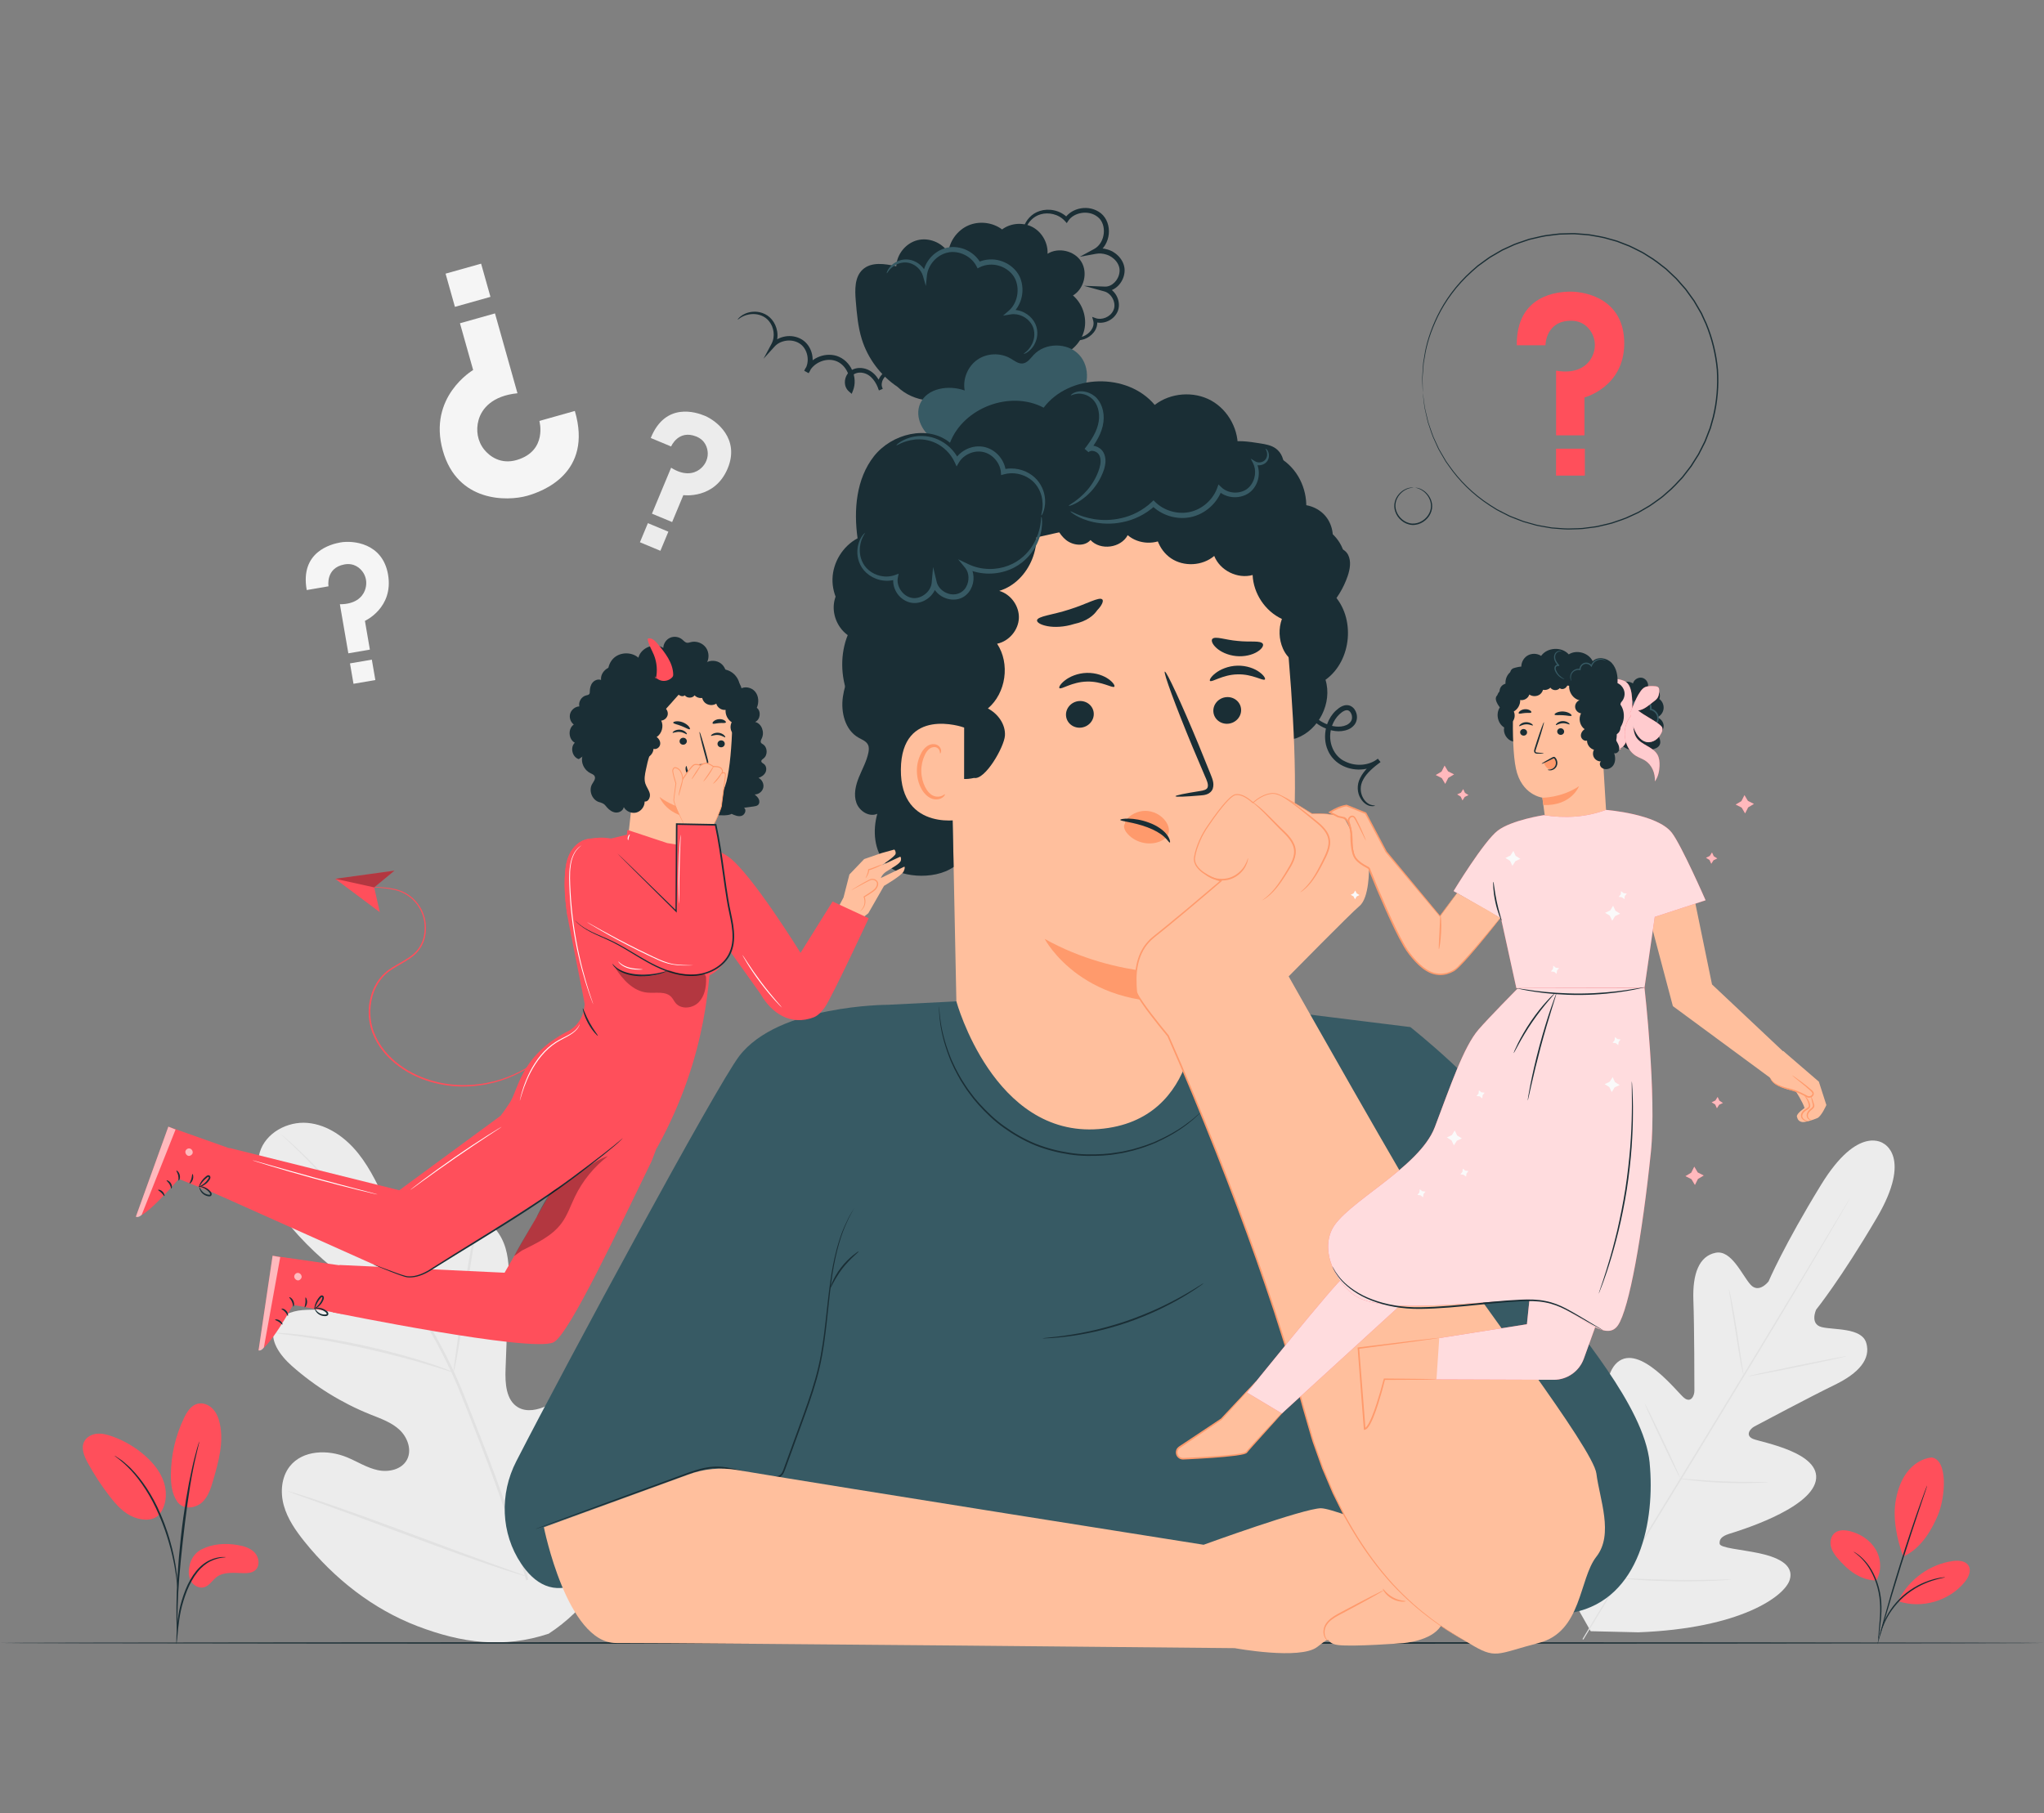 <?xml version="1.0" encoding="UTF-8"?>
<svg id="Layer_2" data-name="Layer 2" xmlns="http://www.w3.org/2000/svg" viewBox="0 0 541 480">
  <rect x="0" y="0" width="541" height="480" fill="#808080" stroke="none"/>
  <defs>
    <style>
      .cls-1 {
        opacity: .7;
      }

      .cls-2 {
        opacity: .6;
      }

      .cls-3 {
        fill: #ffba9f;
      }

      .cls-3, .cls-4, .cls-5, .cls-6, .cls-7, .cls-8, .cls-9, .cls-10, .cls-11, .cls-12, .cls-13, .cls-14, .cls-15, .cls-16 {
        stroke-width: 0px;
      }

      .cls-4 {
        fill: #375a64;
      }

      .cls-5 {
        fill: #e1e1e1;
      }

      .cls-6 {
        fill: #ececec;
      }

      .cls-8 {
        opacity: .8;
      }

      .cls-8, .cls-12 {
        fill: #fff;
      }

      .cls-9 {
        fill: #f5f5f5;
      }

      .cls-10 {
        fill: none;
      }

      .cls-11 {
        fill: #1a2e35;
      }

      .cls-17 {
        opacity: .3;
      }

      .cls-13 {
        fill: #fafafa;
      }

      .cls-14 {
        fill: #ff9a6c;
      }

      .cls-15 {
        fill: #ff4f5b;
      }

      .cls-16 {
        fill: #ffbf9d;
      }
    </style>
  </defs>
  <g id="Layer_2-2" data-name="Layer 2">
    <g>
      <g>
        <g>
          <path class="cls-6" d="M145.23,432.5c19.72-12.88,24.88-37.77,24.81-60.29-.01-3.76.53-7.7-1.16-11.06-1.68-3.35-5.78-5.73-9.19-4.25-2.83,1.23-4.15,4.43-5.79,7.07-2.19,3.51-5.37,6.36-9.07,8.14-2.43,1.17-5.41,1.83-7.73.46-3.18-1.89-3.43-6.37-3.29-10.11.26-6.96.52-13.92.78-20.88.14-3.73.27-7.55-.78-11.13-1.05-3.58-3.52-6.95-7.04-8.06-3.52-1.11-7.98.81-8.84,4.44-.36,1.51-.1,3.1-.25,4.65-.15,1.55-.93,3.24-2.41,3.63-1.5.39-2.97-.71-4.05-1.84-3.74-3.89-6.2-8.83-8.5-13.74-2.29-4.91-4.51-9.93-7.88-14.15-3.37-4.22-8.11-7.63-13.45-8.1-5.34-.47-11.14,2.66-12.66,7.86-1.52,5.22,1.39,10.66,4.6,15.03,4.76,6.48,10.46,12.25,16.84,17.09,1.15.87,2.4,1.81,2.81,3.21.73,2.52-1.7,4.91-4.19,5.66-2.81.84-5.82.46-8.75.71-2.92.25-6.12,1.44-7.3,4.16-1.65,3.77,1.42,7.87,4.48,10.59,6.13,5.44,13.18,9.81,20.76,12.86,2.72,1.09,5.58,2.06,7.74,4.06,2.16,2,3.39,5.4,1.97,7.99-1.42,2.59-4.88,3.33-7.74,2.7-2.86-.62-5.39-2.27-8.1-3.39-5.07-2.1-11.71-1.95-15.14,2.38-2.25,2.85-2.57,6.9-1.58,10.41.98,3.51,3.11,6.57,5.37,9.41,7.93,9.91,18.22,18,29.99,22.5,11.78,4.5,22.77,5.96,34.74,2"/>
          <path class="cls-5" d="M139.86,418.21c-2.96-11.46-7.24-23.74-12.16-36.44-1.24-3.17-2.47-6.3-3.68-9.39-1.21-3.08-2.42-6.13-3.78-9.05-2.7-5.84-5.74-11.25-8.79-16.29-3.05-5.05-6.12-9.73-9.03-14.08-2.92-4.35-5.71-8.35-8.42-11.89-5.39-7.1-10.4-12.3-13.99-15.74-1.79-1.72-3.22-3.01-4.21-3.87-.47-.41-.84-.73-1.12-.97-.26-.22-.39-.32-.4-.31,0,0,.11.13.35.37.27.25.63.59,1.08,1.02.95.89,2.35,2.22,4.11,3.96,3.52,3.49,8.46,8.72,13.79,15.84,2.67,3.55,5.44,7.56,8.33,11.91,2.88,4.36,5.94,9.05,8.96,14.09,3.02,5.04,6.04,10.44,8.72,16.25,1.35,2.9,2.54,5.93,3.76,9.01,1.21,3.09,2.43,6.22,3.67,9.39,4.92,12.69,9.21,24.94,12.19,36.35"/>
          <path class="cls-5" d="M120.04,363.3s.19-.55.41-1.58c.23-1.03.51-2.52.83-4.37.64-3.7,1.36-8.85,2.12-14.52.77-5.68,1.55-10.79,2.25-14.48.34-1.84.64-3.33.85-4.36.21-1.03.31-1.6.26-1.61-.05-.01-.23.54-.52,1.55-.3,1.01-.66,2.49-1.07,4.32-.82,3.67-1.69,8.8-2.46,14.48-.74,5.6-1.41,10.67-1.93,14.54-.24,1.75-.45,3.22-.61,4.4-.14,1.04-.2,1.62-.15,1.63Z"/>
          <path class="cls-5" d="M72.3,352.84s.68.15,1.91.29c1.23.15,3.01.35,5.2.68,4.38.61,10.41,1.67,17,3.13,6.6,1.47,12.51,3.05,16.75,4.32,2.13.62,3.83,1.17,5.02,1.54,1.18.38,1.84.56,1.86.52.02-.05-.62-.32-1.77-.77-1.16-.45-2.85-1.07-4.96-1.75-4.22-1.39-10.13-3.06-16.75-4.53-6.62-1.46-12.68-2.44-17.09-2.93-2.2-.26-4-.39-5.24-.46-1.24-.06-1.93-.07-1.93-.02Z"/>
          <path class="cls-5" d="M139.3,417.31s.14-.19.35-.58c.24-.46.53-1.03.88-1.71.75-1.49,1.79-3.67,3.03-6.39,2.49-5.43,5.69-13.04,9.11-21.48,3.42-8.45,6.55-16.07,8.92-21.54,1.16-2.66,2.12-4.85,2.83-6.47.3-.71.55-1.29.76-1.77.17-.41.24-.62.22-.64-.02,0-.14.19-.35.58-.24.46-.53,1.03-.87,1.71-.75,1.49-1.79,3.67-3.03,6.39-2.49,5.43-5.69,13.04-9.11,21.48-3.42,8.44-6.54,16.07-8.92,21.54-1.16,2.66-2.12,4.85-2.83,6.47-.3.71-.55,1.29-.76,1.77-.17.41-.24.63-.22.64Z"/>
          <path class="cls-5" d="M76.13,394.76s.21.12.63.28c.49.18,1.1.41,1.83.68,1.69.61,3.98,1.43,6.76,2.43,5.71,2.05,13.57,4.97,22.24,8.21,8.68,3.24,16.57,6.1,22.32,8.03,2.88.97,5.21,1.73,6.84,2.22.75.22,1.37.41,1.87.56.43.12.66.17.67.15,0-.02-.21-.12-.63-.28-.49-.18-1.1-.41-1.83-.68-1.69-.61-3.98-1.43-6.76-2.43-5.71-2.05-13.57-4.97-22.25-8.22-8.68-3.24-16.56-6.09-22.32-8.03-2.88-.97-5.21-1.73-6.84-2.22-.75-.22-1.37-.41-1.87-.56-.43-.12-.66-.17-.67-.15Z"/>
        </g>
        <g>
          <path class="cls-6" d="M498.54,302.74s-6.66-5.2-16.55,10.93c-9.89,16.13-13.89,25.57-13.89,25.57,0,0-2.54,3.34-4.78.85-2.24-2.49-5.04-9.28-9.24-8.43-4.36.88-6.14,5.53-5.88,12.59.26,7.06.27,22.54.27,23.94,0,1.37-.95,3.33-2.74,1.87-1.8-1.45-11.76-14.48-17.66-9.38-5.9,5.1-1.94,24.64-1.54,26.78.39,2.14-.09,3.01-1.13,3.45-1.04.44-3.98-4.25-6.96-7.84-2.99-3.59-7.08-7.23-10.23-4-3.16,3.23-5.21,17.49,6.6,41.85l6.21,10.93,12.62.29c27.05-1.02,38.68-9.54,40.04-13.84,1.37-4.3-3.77-6.2-8.34-7.15-4.57-.95-10.09-1.34-10.19-2.46-.1-1.12.44-1.96,2.52-2.62,2.08-.66,21.18-6.35,22.91-13.95,1.73-7.6-14.45-10.28-16.58-11.18-2.13-.9-.85-2.65.36-3.3,1.23-.66,14.9-7.93,21.25-11.01,6.35-3.08,9.62-6.84,8.35-11.1-1.22-4.11-8.53-3.39-11.78-4.19-3.25-.8-1.49-4.62-1.49-4.62,0,0,6.45-7.97,16.04-24.28,9.59-16.31,1.66-19.79,1.66-19.79"/>
          <path class="cls-5" d="M418.84,433.94c7.09-11.95,20.05-32.97,31.09-51.08,11.03-18.1,21-34.5,28.15-46.41,3.56-5.95,6.45-10.77,8.45-14.12.99-1.65,1.77-2.94,2.3-3.84.26-.43.46-.76.61-.99.14-.22.22-.33.22-.33,0,0-.06.12-.18.35-.14.24-.33.58-.57,1.01-.52.9-1.27,2.2-2.24,3.87-1.95,3.36-4.8,8.21-8.35,14.18-7.09,11.95-17.03,28.37-28.06,46.47-11.03,18.11-24.03,39.11-31.18,51.02"/>
          <path class="cls-5" d="M457.61,341.32s.11.31.25.87c.14.57.31,1.4.52,2.42.41,2.05.9,4.89,1.39,8.04.47,3.11.9,5.91,1.22,8.06.15.97.28,1.78.39,2.44.09.58.13.9.11.9-.03,0-.12-.31-.26-.87-.14-.57-.31-1.4-.51-2.42-.39-2.05-.85-4.9-1.33-8.05-.49-3.1-.94-5.9-1.28-8.05-.16-.97-.29-1.78-.4-2.44-.09-.58-.13-.9-.1-.9Z"/>
          <path class="cls-5" d="M462.62,364.37c-.02-.11,5.8-1.38,12.99-2.85,7.2-1.47,13.05-2.58,13.07-2.47.02.11-5.79,1.38-12.99,2.85-7.2,1.47-13.05,2.57-13.07,2.47Z"/>
          <path class="cls-5" d="M444.42,391.41s.33-.01.93.03c.67.06,1.52.12,2.51.21,2.12.17,5.05.4,8.3.52,3.25.14,6.19.16,8.32.16,1,0,1.85,0,2.52,0,.6,0,.93.02.93.04,0,.03-.33.06-.92.11-.6.04-1.46.09-2.52.12-2.13.07-5.08.1-8.34-.04-3.25-.13-6.19-.4-8.31-.64-1.06-.13-1.92-.24-2.5-.33-.59-.09-.91-.15-.91-.18Z"/>
          <path class="cls-5" d="M435.31,371.55s.18.25.44.74c.29.57.64,1.26,1.06,2.08.88,1.76,2.06,4.21,3.35,6.92,1.29,2.71,2.44,5.18,3.25,6.97.37.84.69,1.55.94,2.13.21.51.32.79.3.81-.02.01-.18-.25-.44-.74-.29-.57-.64-1.26-1.06-2.08-.88-1.76-2.06-4.21-3.35-6.93-1.29-2.71-2.44-5.18-3.25-6.97-.37-.84-.69-1.55-.94-2.13-.22-.51-.32-.79-.3-.8Z"/>
          <path class="cls-5" d="M416.21,393.39s.22.33.55.95c.36.69.81,1.59,1.36,2.66,1.14,2.25,2.68,5.38,4.37,8.84,1.69,3.46,3.19,6.61,4.26,8.89.51,1.1.93,2.01,1.25,2.71.29.64.44,1.01.41,1.02-.02.01-.22-.33-.55-.95-.36-.69-.81-1.59-1.36-2.66-1.14-2.25-2.68-5.38-4.37-8.84-1.69-3.46-3.19-6.61-4.26-8.89-.51-1.09-.93-2.01-1.25-2.71-.29-.64-.44-1.01-.41-1.02Z"/>
          <path class="cls-5" d="M428.29,417.78s.42-.02,1.18,0c.82.04,1.9.09,3.2.15,2.7.12,6.43.27,10.55.33,4.12.06,7.85.01,10.56-.04,1.3-.02,2.37-.04,3.2-.06.76-.01,1.17,0,1.18.02,0,.03-.41.07-1.17.13-.75.06-1.85.12-3.2.18-2.7.12-6.44.21-10.57.15-4.13-.05-7.86-.25-10.56-.44-1.35-.1-2.44-.19-3.19-.27-.75-.08-1.17-.13-1.17-.16Z"/>
        </g>
        <g>
          <path class="cls-6" d="M172.23,115.95l5.4,2.25s1.89-4.53,6.63-2.65c2.46.98,3.06,3.11,3.07,4.55,0,1.67-.85,3.22-2.21,4.21-1.54,1.13-4.12,1.66-7.49-.49l-5.07,12.17,5.34,2.22,2.97-7.13s8.29,1.18,11.73-7.06c3.29-7.89-3.02-12.67-6.05-13.94-2.32-.97-10.44-3.69-14.31,5.87Z"/>
          <rect class="cls-6" x="170.21" y="139.41" width="5.87" height="5.48" transform="translate(68.02 -55.67) rotate(22.63)"/>
        </g>
        <g>
          <path class="cls-9" d="M81.19,156.21l5.76-.99s-.83-4.84,4.18-5.79c2.6-.49,4.25.98,5.03,2.2.9,1.41,1.01,3.18.39,4.74-.7,1.78-2.59,3.61-6.59,3.6l2.24,12.99,5.7-.98-1.31-7.61s7.63-3.44,6.12-12.25c-1.45-8.43-9.34-9.08-12.58-8.52-2.47.43-10.8,2.48-8.94,12.62Z"/>
          <rect class="cls-9" x="93.06" y="175.09" width="5.87" height="5.48" transform="translate(-28.79 18.87) rotate(-9.77)"/>
        </g>
        <g>
          <path class="cls-9" d="M152.14,108.8l-9.38,2.64s2.22,7.87-5.92,10.32c-4.23,1.27-7.21-.89-8.71-2.77-1.74-2.18-2.22-5.09-1.47-7.78.85-3.07,3.67-6.43,10.3-7.1l-5.95-21.14-9.27,2.61,3.49,12.38s-12.06,7.02-8.02,21.35c3.86,13.71,17.05,13.43,22.31,11.95,4.02-1.13,17.46-5.97,12.63-22.46Z"/>
          <rect class="cls-9" x="118.98" y="70.97" width="9.77" height="9.13" transform="translate(263.57 114.67) rotate(164.28)"/>
        </g>
        <g>
          <g>
            <path class="cls-11" d="M374.54,129.09s.42.06,1.11.35c.68.28,1.64.89,2.35,2.01.35.56.64,1.24.72,2.01.08.76-.03,1.61-.42,2.38-.74,1.54-2.52,2.87-4.53,2.77-2.01-.14-3.62-1.67-4.18-3.29-.3-.82-.31-1.66-.14-2.41.18-.75.54-1.39.96-1.91.84-1.03,1.86-1.53,2.57-1.72.72-.2,1.15-.17,1.15-.21,0-.01-.1-.02-.31-.02-.1,0-.23,0-.37.02-.15.01-.32.03-.5.08-.74.16-1.82.64-2.73,1.7-.45.53-.85,1.2-1.05,2-.2.8-.2,1.72.12,2.59.29.88.85,1.72,1.63,2.36.76.66,1.77,1.1,2.84,1.18,1.08.05,2.13-.28,2.96-.84.84-.55,1.5-1.31,1.89-2.15.41-.83.52-1.75.42-2.56-.11-.82-.43-1.53-.81-2.11-.78-1.16-1.79-1.76-2.51-2.01-.18-.07-.34-.11-.49-.14-.14-.04-.27-.06-.37-.06-.2-.02-.31-.02-.31-.01Z"/>
            <path class="cls-11" d="M376.58,104.01s0-.22,0-.64c0-.43-.02-1.05-.03-1.86,0-.41-.02-.87-.03-1.37.01-.5.08-1.05.12-1.65.05-.6.1-1.24.15-1.92.01-.34.07-.69.14-1.05.06-.36.13-.73.2-1.11.45-3.07,1.58-6.74,3.5-10.69,1.95-3.94,4.87-8.12,9.02-11.8.52-.46,1.05-.92,1.58-1.38.56-.43,1.15-.84,1.74-1.26.29-.21.59-.42.89-.64.3-.22.59-.43.92-.61.64-.37,1.29-.75,1.94-1.13.33-.19.65-.38.99-.57.35-.16.7-.32,1.05-.48.7-.32,1.41-.64,2.12-.97.72-.3,1.49-.52,2.24-.79.38-.13.76-.26,1.14-.39.19-.06.38-.14.58-.19l.59-.14c1.59-.35,3.18-.81,4.87-.95.84-.09,1.67-.24,2.52-.3.85-.02,1.71-.05,2.58-.07.43,0,.87-.04,1.3-.02.44.03.87.07,1.31.1.88.08,1.76.11,2.65.22,1.75.33,3.55.54,5.3,1.11.44.12.88.25,1.32.37.22.06.44.12.66.19l.65.25c.86.34,1.73.67,2.6,1.01.85.38,1.68.84,2.53,1.25.42.22.86.41,1.26.66l1.21.77c1.66.96,3.15,2.21,4.7,3.4.71.67,1.43,1.34,2.14,2.02l.54.51c.17.18.33.37.49.56l.98,1.12.99,1.12.88,1.22.88,1.22.44.61c.13.21.26.44.38.65.51.87,1.02,1.75,1.53,2.63.42.93.85,1.86,1.28,2.79,1.57,3.8,2.57,7.88,2.96,12.09.27,4.22-.08,8.41-1.05,12.41-.28.99-.55,1.98-.83,2.96-.37.95-.74,1.9-1.1,2.84l-.28.71-.34.68-.68,1.35-.68,1.34-.8,1.26-.8,1.26-.4.63-.45.59c-.6.78-1.21,1.56-1.8,2.33-1.34,1.42-2.62,2.88-4.11,4.09l-1.08.95c-.36.32-.76.57-1.14.85-.77.54-1.52,1.12-2.31,1.63-.81.47-1.61.94-2.41,1.41l-.6.35c-.21.11-.42.19-.63.29-.42.19-.84.38-1.25.57-1.63.84-3.38,1.32-5.06,1.92-.86.25-1.73.42-2.58.63-.43.1-.85.2-1.28.3-.43.09-.86.12-1.29.19-.86.11-1.71.22-2.56.33-.85.08-1.7.06-2.54.1-1.68.12-3.33-.08-4.96-.19l-.61-.04c-.2-.02-.4-.07-.6-.1-.4-.07-.79-.14-1.19-.21-.79-.15-1.57-.25-2.34-.44-.76-.21-1.51-.42-2.25-.63-.37-.1-.74-.21-1.11-.31-.36-.14-.71-.27-1.06-.41-.7-.27-1.4-.54-2.09-.81-.35-.12-.68-.29-1-.46-.33-.16-.65-.33-.98-.49-.64-.33-1.29-.64-1.91-.98-.6-.38-1.19-.75-1.78-1.12-4.67-2.99-8.21-6.67-10.74-10.26-.32-.45-.65-.88-.94-1.32-.27-.46-.53-.91-.79-1.35-.26-.44-.51-.87-.76-1.3-.12-.21-.25-.42-.36-.63-.1-.22-.2-.44-.3-.65-.39-.86-.77-1.68-1.13-2.46-.34-.79-.56-1.58-.83-2.31-.13-.37-.25-.72-.37-1.07-.13-.34-.24-.68-.3-1.02-.16-.67-.31-1.29-.45-1.88-.13-.58-.28-1.11-.37-1.61-.07-.5-.13-.95-.18-1.36-.11-.8-.2-1.42-.26-1.84-.06-.42-.1-.63-.1-.63,0,0,.02.21.06.63.05.43.12,1.04.22,1.85.05.41.11.86.17,1.36.08.5.23,1.03.35,1.62.13.58.28,1.21.43,1.89.06.34.17.68.3,1.03.12.35.24.71.36,1.08.26.73.48,1.53.82,2.32.36.79.73,1.61,1.12,2.48.1.22.2.43.3.65.11.22.24.42.36.64.25.43.5.86.76,1.31.26.45.52.9.79,1.36.3.44.62.88.94,1.33,2.53,3.62,6.08,7.33,10.77,10.36.59.37,1.18.75,1.79,1.13.62.35,1.28.66,1.92.99.33.17.65.33.98.5.33.17.66.34,1.01.46.69.27,1.4.55,2.11.82.36.14.71.28,1.07.41.37.1.74.21,1.12.31.75.21,1.5.42,2.26.64.77.19,1.56.29,2.35.44.4.07.8.14,1.2.21.2.03.4.08.6.1l.61.05c1.64.11,3.3.32,4.99.2.85-.03,1.7-.02,2.56-.1.85-.11,1.71-.22,2.58-.33.43-.06.87-.09,1.3-.18.43-.1.86-.2,1.29-.3.86-.21,1.74-.38,2.6-.63,1.69-.6,3.46-1.09,5.11-1.93.42-.19.84-.38,1.26-.58.21-.1.42-.19.63-.29l.6-.35c.81-.47,1.62-.94,2.44-1.42.79-.51,1.55-1.1,2.33-1.64.38-.29.79-.54,1.15-.86l1.09-.95c1.51-1.22,2.8-2.69,4.15-4.12.6-.78,1.21-1.56,1.82-2.35l.46-.59.4-.63.8-1.27.81-1.28.69-1.35.69-1.36.34-.68.28-.71c.37-.95.74-1.91,1.12-2.87.28-.99.56-1.99.84-2.98.97-4.03,1.33-8.27,1.06-12.52-.39-4.24-1.4-8.37-2.99-12.2-.43-.94-.86-1.88-1.29-2.82-.52-.89-1.03-1.78-1.55-2.66-.13-.22-.25-.44-.39-.66l-.45-.62-.89-1.24-.89-1.23-1-1.13-.99-1.13c-.17-.19-.33-.38-.5-.56l-.54-.51c-.72-.68-1.45-1.36-2.16-2.04-1.56-1.2-3.06-2.46-4.74-3.42l-1.22-.77c-.4-.26-.85-.44-1.27-.67-.86-.42-1.69-.88-2.55-1.26-.88-.34-1.76-.68-2.63-1.02l-.65-.25c-.22-.07-.45-.13-.67-.19-.45-.12-.89-.25-1.34-.37-1.76-.58-3.58-.78-5.34-1.12-.89-.11-1.79-.14-2.67-.22-.44-.03-.88-.06-1.32-.1-.44-.02-.88.01-1.31.02-.87.02-1.74.05-2.6.07-.86.06-1.7.21-2.54.3-1.69.15-3.3.61-4.9.97l-.6.14c-.2.05-.39.13-.58.19-.38.13-.77.26-1.15.39-.76.27-1.53.5-2.26.8-.72.33-1.43.66-2.14.98-.35.16-.7.32-1.05.48-.34.18-.66.38-.99.57-.66.38-1.31.76-1.95,1.14-.33.18-.63.4-.93.61-.3.22-.6.43-.89.64-.59.43-1.18.84-1.75,1.28-.54.47-1.07.94-1.59,1.4-4.16,3.72-7.09,7.94-9.03,11.9-1.92,3.98-3.03,7.68-3.46,10.76-.07.38-.13.76-.19,1.12-.07.36-.12.71-.13,1.06-.05.69-.09,1.33-.13,1.93-.04.6-.09,1.15-.1,1.65.02.5.03.96.05,1.37.03.81.05,1.43.07,1.86.02.42.04.63.04.63Z"/>
          </g>
          <g>
            <path class="cls-15" d="M401.46,91.4h7.59s0-6.38,6.63-6.49c3.44-.06,5.23,2.19,5.95,3.92.84,2.01.59,4.29-.54,6.15-1.29,2.12-4.11,4.05-9.23,3.15v17.12h7.51v-10.03s10.53-2.72,10.53-14.33-9.96-13.68-14.22-13.68c-3.26,0-14.37.79-14.22,14.19Z"/>
            <rect class="cls-15" x="411.85" y="118.79" width="7.62" height="7.12"/>
          </g>
        </g>
        <path class="cls-11" d="M541,434.96c0,.12-121.12.22-270.49.22s-270.51-.1-270.51-.22,121.09-.22,270.51-.22,270.49.1,270.49.22Z"/>
        <g>
          <path class="cls-15" d="M53.41,410.16c2.86-1.47,6.23-1.66,9.41-1.14,1.71.28,3.49.8,4.65,2.08,1.16,1.28,1.38,3.54.04,4.64-.79.66-1.9.75-2.93.74-2.49-.03-5.25-.47-7.24,1.02-1.13.85-1.89,2.27-3.25,2.69-1.33.41-2.82-.37-3.53-1.57-.7-1.2-.72-2.69-.4-4.04,0,0,.35-2.94,3.23-4.43Z"/>
          <path class="cls-15" d="M46.86,397.49c1.75,2.5,5.15,1.68,6.73.15,1.58-1.52,2.25-3.74,2.86-5.84,1.39-4.82,2.79-9.87,1.76-14.78-.31-1.47-.85-2.93-1.88-4.02-1.03-1.09-2.61-1.74-4.06-1.36-1.72.45-2.78,2.13-3.55,3.73-2.27,4.7-3.47,9.9-3.49,15.12-.01,2.44.27,4.99,1.65,7"/>
          <path class="cls-15" d="M42.05,401.07c1.9-2.25,2.27-5.54,1.42-8.37-.84-2.83-2.75-5.23-4.95-7.2-2.58-2.3-5.61-4.1-8.87-5.25-1.28-.45-2.64-.81-3.99-.68-1.35.13-2.72.82-3.35,2.02-.94,1.78-.04,3.94.93,5.71,1.7,3.11,3.65,6.08,5.82,8.88,1.75,2.25,3.75,4.48,6.41,5.5,2.66,1.02,5.43.9,6.84-.94"/>
          <path class="cls-11" d="M46.71,435.2s.09-.4.16-1.14c.08-.83.18-1.86.3-3.1.15-1.3.34-2.86.7-4.55.36-1.69.93-3.51,1.66-5.37.75-1.84,1.67-3.52,2.74-4.85,1.07-1.34,2.3-2.32,3.47-2.88,1.16-.57,2.2-.8,2.92-.91.73-.07,1.13-.13,1.13-.16,0-.03-.41-.04-1.15-.02-.74.05-1.82.23-3.04.79-1.23.54-2.54,1.53-3.66,2.9-1.13,1.37-2.08,3.08-2.84,4.95-.74,1.89-1.3,3.73-1.65,5.45-.35,1.72-.5,3.29-.61,4.6-.1,1.32-.14,2.38-.16,3.12-.02.74,0,1.15.02,1.15Z"/>
          <path class="cls-11" d="M46.93,432.82s.03-.18.03-.53c0-.4,0-.89,0-1.51,0-1.31,0-3.2.07-5.54.12-4.67.53-9.71,1.31-16.8.74-6.67,1.74-14.43,2.78-19.48.22-1.15.45-2.18.66-3.08.2-.91.38-1.69.54-2.32.14-.6.26-1.08.35-1.46.08-.34.11-.52.09-.52s-.08.17-.18.49c-.12.38-.26.86-.44,1.44-.19.63-.39,1.4-.62,2.31-.24.9-.49,1.93-.73,3.08-1.04,4.57-2.13,10.96-2.92,18.07-.78,7.11-1.14,13.58-1.17,18.27-.03,2.34.02,4.24.08,5.55.04.61.07,1.11.09,1.51.03.34.05.52.06.52Z"/>
          <path class="cls-11" d="M46.97,420.33s.03-.56,0-1.57c-.06-1.01-.2-2.47-.48-4.27-.3-1.79-.72-3.91-1.38-6.22-.29-1.05-.96-3.58-2.59-7.36-2.15-5.12-5.08-9.3-7.62-11.89-.6-.69-1.26-1.18-1.79-1.67-.28-.23-.52-.47-.77-.65-.25-.17-.48-.33-.7-.48-.84-.57-1.31-.88-1.32-.85-.08.1,1.88,1.25,4.34,3.88,2.45,2.62,5.3,6.78,7.43,11.85,1.19,2.75,2.02,5.21,2.61,7.29.68,2.28,1.13,4.39,1.47,6.15.32,1.77.51,3.22.62,4.22.09,1,.16,1.56.19,1.56Z"/>
        </g>
        <g>
          <path class="cls-15" d="M511.25,385.85c-2.57.26-4.9,1.82-6.47,3.88-1.57,2.05-2.45,4.56-2.95,7.1-.97,4.91.2,10.55,1.9,15.26,5.1-2.21,7.95-8,9.21-11.02,1.99-4.78,2.69-14.63-1.68-15.21"/>
          <path class="cls-15" d="M496.6,418.43c1.49-2.48,1.31-5.77-.16-8.25-1.47-2.48-4.1-4.17-6.91-4.84-1.3-.31-2.79-.37-3.85.44-.99.76-1.35,2.15-1.13,3.38.22,1.23.92,2.32,1.73,3.27,2.77,3.27,6.05,5.92,10.33,5.99"/>
          <path class="cls-11" d="M497.1,434.58s.08-.36.17-1.02c.09-.72.21-1.66.35-2.78.26-2.34.69-5.67-.04-9.27-.72-3.59-2.36-6.58-4-8.33-.81-.88-1.56-1.5-2.11-1.87-.27-.2-.5-.31-.65-.41-.15-.09-.24-.13-.24-.12-.05.07,1.28.77,2.81,2.56,1.55,1.76,3.13,4.71,3.83,8.23.72,3.53.34,6.82.14,9.17-.11,1.18-.2,2.14-.24,2.8-.04.66-.05,1.03-.03,1.03Z"/>
          <path class="cls-11" d="M510.05,393.3s-.07.14-.18.41c-.12.31-.27.71-.46,1.2-.39,1.04-.94,2.56-1.61,4.44-1.33,3.76-3.09,8.98-4.91,14.78-1.82,5.81-3.34,11.1-4.39,14.94-.53,1.92-.94,3.48-1.21,4.56-.12.51-.23.92-.3,1.25-.07.29-.09.44-.08.44.01,0,.06-.14.15-.42.1-.32.22-.72.37-1.23.32-1.11.77-2.65,1.32-4.53,1.11-3.83,2.68-9.1,4.49-14.91,1.82-5.8,3.54-11.03,4.81-14.8.62-1.86,1.13-3.37,1.5-4.47.16-.5.29-.91.4-1.22.09-.28.13-.43.11-.43Z"/>
          <path class="cls-15" d="M502.59,423.51c2.73-5.44,8.24-9.4,14.27-10.24,1.54-.21,3.41-.08,4.19,1.26.78,1.34-.03,3.05-1.01,4.26-4.06,5.03-11.35,7.18-17.49,5.15"/>
          <path class="cls-11" d="M514.79,417.55s-.35.01-.96.1c-.31.04-.69.1-1.12.21-.43.11-.93.19-1.46.38-.53.17-1.12.34-1.73.61-.62.23-1.25.54-1.91.88-1.3.7-2.68,1.6-3.97,2.73-1.28,1.14-2.34,2.39-3.19,3.61-.41.62-.79,1.21-1.09,1.8-.33.57-.57,1.14-.79,1.65-.24.51-.37,1-.52,1.42-.15.42-.24.79-.31,1.09-.15.61-.21.94-.19.95.08.02.36-1.34,1.26-3.36.24-.5.48-1.05.82-1.61.3-.58.69-1.15,1.1-1.75.85-1.18,1.9-2.4,3.16-3.53,1.27-1.11,2.61-2,3.89-2.7.65-.34,1.26-.66,1.87-.89.59-.27,1.17-.46,1.69-.64,2.1-.68,3.48-.85,3.47-.93Z"/>
        </g>
        <path class="cls-11" d="M280.4,94.17c3.23-.88,5.86-3.63,6.6-6.89.73-3.26-.47-6.88-3.01-9.06,2.93-1.74,3.99-6.01,2.22-8.92-1.77-2.91-6.05-3.92-8.95-2.12.16-2.84-1.45-5.71-3.96-7.06-2.51-1.34-5.79-1.09-8.07.62-2.5-1.88-6.03-2.3-8.9-1.07-2.88,1.24-4.99,4.09-5.34,7.2-1.67-2.68-5.17-4.07-8.22-3.27-3.05.8-5.42,3.73-5.55,6.89-3.03-.68-6.62-1.23-8.9.88-2.14,1.98-2.06,5.33-1.82,8.24.29,3.44.58,6.92,1.61,10.22,1.59,5.09,4.98,9.61,9.42,12.57,4.29,4.14,11.46,4.89,16.52,1.73"/>
        <path class="cls-4" d="M284.86,105.89c3.46-2.86,3.82-8.73.74-11.99-3.08-3.26-8.96-3.24-12.01.05-.85.92-1.64,2.11-2.88,2.27-1.18.15-2.21-.72-3.24-1.32-2.67-1.57-6.26-1.44-8.8.34-2.54,1.78-3.9,5.1-3.34,8.14-4.23-1.52-9.93-.67-11.77,3.44-1.64,3.65.78,8.15,4.34,9.98,3.56,1.83,7.83,1.57,11.75.76,9.33-1.93,18.03-6.84,24.52-13.82"/>
        <path class="cls-11" d="M343.05,195.46c6.01-2.14,9.65-9.39,7.78-15.49,7.02-5.03,8.02-16.57,1.96-22.72,3.14-3.04,4.19-8.03,2.54-12.07-1.64-4.04-5.88-6.88-10.24-6.87,1.57-4.98.28-10.75-3.26-14.58-3.54-3.84-9.19-5.59-14.27-4.43.51-5.26-2.36-10.7-6.99-13.26-4.63-2.55-10.76-2.08-14.94,1.16-7.23-8.63-22.61-8.25-29.4.73-8.81-4.67-21.21-.03-24.79,9.28-5.86-4.83-15.42-2.4-20.12,3.57-4.7,5.97-5.4,14.21-4.34,21.73-3.9,2.08-6.53,6.35-6.64,10.76-.11,4.42,2.31,8.81,6.1,11.07-6.48,9.12-3.7,23.44,5.72,29.47-.86,9.75,4.85,19.75,13.68,23.96"/>
        <g>
          <g>
            <path class="cls-16" d="M250.93,157.13l-3.7-8.83,55.39-12.33c17.12-2.35,36.24,14.29,37.86,31.5,1.8,19.12,3.25,42.53,1.42,56.9-3.67,28.88-25.59,33.22-25.59,33.22l1,45.16-63.38,1.3-3.01-146.92Z"/>
            <g>
              <path class="cls-11" d="M328.49,187.77c.13,1.94-1.41,3.66-3.44,3.83-2.02.17-3.77-1.26-3.9-3.21-.13-1.94,1.41-3.66,3.43-3.83,2.03-.17,3.78,1.26,3.91,3.21Z"/>
              <path class="cls-11" d="M334.78,179.88c-.44.49-3.3-1.48-7.26-1.35-3.96.08-6.81,2.21-7.26,1.73-.22-.21.22-1.09,1.46-2.05,1.22-.96,3.32-1.92,5.79-1.98,2.47-.06,4.58.78,5.8,1.68,1.25.9,1.69,1.75,1.47,1.98Z"/>
            </g>
            <g>
              <path class="cls-11" d="M289.49,188.81c.13,1.94-1.41,3.66-3.44,3.83-2.02.17-3.77-1.26-3.9-3.21-.13-1.94,1.41-3.66,3.43-3.83,2.03-.17,3.78,1.26,3.91,3.21Z"/>
              <path class="cls-11" d="M294.94,181.79c-.44.49-3.3-1.48-7.27-1.35-3.96.08-6.81,2.21-7.26,1.73-.22-.21.22-1.09,1.46-2.05,1.22-.96,3.32-1.92,5.79-1.98,2.47-.06,4.58.78,5.8,1.68,1.25.9,1.69,1.76,1.47,1.98Z"/>
            </g>
            <path class="cls-11" d="M311.13,210.79c-.03-.22,2.43-.73,6.41-1.36,1.01-.14,1.96-.37,2.11-1.06.22-.74-.24-1.82-.77-2.98-1.03-2.42-2.1-4.96-3.23-7.62-4.5-10.85-7.79-19.79-7.35-19.96.44-.18,4.44,8.47,8.94,19.33,1.08,2.68,2.12,5.23,3.11,7.67.42,1.14,1.12,2.42.65,3.96-.25.77-.98,1.34-1.62,1.53-.64.22-1.21.25-1.71.29-4.01.34-6.51.44-6.53.21Z"/>
            <path class="cls-14" d="M316.3,257.67s-20.28,1.82-39.79-9.1c0,0,10.33,19.82,40,16.27l-.2-7.17Z"/>
          </g>
          <path class="cls-11" d="M274.47,164.23c.17-1.13,4.16-1.42,8.61-2.89,4.48-1.38,7.89-3.46,8.69-2.63.36.4-.08,1.52-1.36,2.85-.95,1.38-2.71,2.9-6.1,3.63-2.68.85-5.28.92-7.07.58-1.81-.34-2.82-1-2.76-1.53Z"/>
          <path class="cls-11" d="M320.87,169.16c.76-.85,3.42.26,6.7.52,3.27.38,6.1-.2,6.68.78.25.48-.25,1.35-1.52,2.12-1.25.77-3.3,1.33-5.55,1.11-2.25-.22-4.15-1.16-5.23-2.16-1.1-1-1.42-1.95-1.08-2.37Z"/>
        </g>
        <path class="cls-11" d="M278.43,136.98c.9,2.2,1.88,4.5,3.74,5.99,1.86,1.48,4.89,1.79,6.46,0,2.63,2.83,8.03,2.13,9.85-1.29,2.88,2.49,7.5,2.67,10.56.4,2.89.45,5.78.9,8.67,1.35,3.14.49,7.02.67,8.77-1.98.4-.61.69-1.37,1.33-1.72.66-.35,1.45-.16,2.19-.11,2.47.17,4.8-1.39,6.23-3.41,1.43-2.02,2.12-4.46,2.79-6.85,1.03-3.67,1.73-8.37-1.34-10.62-1.2-.88-2.74-1.14-4.22-1.37-3.01-.48-6.13-.95-9.06-.13-3.62,1.01-6.46,3.85-8.52,6.99.71-1.94-.8-4.16-2.76-4.81-1.96-.64-4.13-.05-5.96.91-2.63,1.38-4.86,3.52-6.35,6.1-4.78.21-9.3,3.38-11.14,7.79-2.21-1.3-4.98-1.63-7.44-.88-.86.26-1.75.71-2.14,1.53-.39.81,0,2.02.89,2.14"/>
        <path class="cls-11" d="M306.22,137.01c-1.26,3.89.34,8.53,3.74,10.81,3.4,2.28,8.3,2.01,11.42-.64,1.52,3.86,6.17,6.16,10.16,5.05.21,4.89,3.31,9.56,7.75,11.63-.91,2.52-.81,5.39.27,7.84.69,1.57,1.86,3.03,3.47,3.64,1.91.72,4.07.14,5.89-.78,2.58-1.3,4.91-3.43,5.68-6.22.77-2.79-.47-6.21-3.16-7.25,2.35-2.42,4.16-5.37,5.25-8.56.62-1.83.99-3.91.13-5.63-.87-1.72-3.42-2.63-4.8-1.28,1.33-2.87.87-6.49-1.15-8.94s-5.48-3.59-8.56-2.82c-.2-2.65-2.05-5.11-4.54-6.04-2.49-.93-5.5-.29-7.39,1.57"/>
        <path class="cls-11" d="M271.73,135.87c.06-3.49-3.45-6.23-6.93-6.5-3.48-.27-6.83,1.29-9.87,3.02-3.42-3.66-9.27-4.78-13.8-2.66-4.52,2.12-7.22,6.75-10.85,10.18-1.92,1.82-4.19,3.4-5.45,5.72-1.26,2.33-1.02,5.79,1.34,7-2.96,1.22-5.14,4.15-5.47,7.33-.33,3.18,1.2,6.5,3.84,8.3.84.58,1.85,1.08,2.24,2.02.33.79.13,1.69-.1,2.51-1.12,3.93-3.01,7.66-3.59,11.7-.58,4.05.56,8.75,4.11,10.78.94.54,2.08.94,2.54,1.91.31.64.24,1.39.1,2.08-.46,2.28-1.63,4.35-2.51,6.51-.87,2.16-1.45,4.61-.65,6.8.79,2.19,3.4,3.83,5.52,2.87-1.26,4.49-.84,9.72,2.23,13.22,3.07,3.5,12.6,4.59,17.98.86l-.29-13.17c-.88-2.27,1.97-14.81.33-17.23,0,0-3.42,8.79,5.36,6.83,2.93.62,7.97-8.2,8.17-11.19.2-2.99-1.85-5.82-4.51-7.2,4.81-4.08,5.92-11.87,2.44-17.14,3.13-.64,5.63-3.58,5.76-6.77.13-3.19-2.12-6.33-5.19-7.22,8.07-2.44,12.37-13.09,8.27-20.45"/>
        <path class="cls-4" d="M228.97,141.06s-.43.27-.93,1.05c-.49.77-1.08,2.07-1.12,3.83-.05,1.72.51,4.05,2.43,5.75,1.84,1.67,4.89,2.68,7.93,1.66l-.77-.66c-.57,2.71,1.14,5.93,4.27,6.8,3.16.82,6.78-1.56,7.19-5.12l-1.34.1c.45,1.87,2.02,3.38,3.87,3.97,1.18.39,2.49.42,3.68-.01,1.2-.44,2.14-1.35,2.72-2.39,1.15-2.07,1.05-4.74-.43-6.52l-.78,1c3.97,1.85,8.3,1.63,11.58.27,3.35-1.36,5.58-3.85,6.82-6.09,1.26-2.28,1.62-4.35,1.71-5.74.07-1.4-.09-2.14-.15-2.14-.26-.06.27,3.17-2.26,7.46-1.27,2.07-3.41,4.3-6.52,5.47-3.06,1.18-7.05,1.3-10.61-.41l-2.69-1.29,1.9,2.3c1.06,1.28,1.16,3.41.25,5.02-.87,1.67-2.92,2.43-4.8,1.76-1.46-.47-2.65-1.66-2.98-2.99l-.97-4.02-.37,4.12c-.23,2.64-3.19,4.63-5.51,3.99-2.38-.6-3.88-3.25-3.45-5.32l.21-1.02-.98.35c-2.53.92-5.27.13-6.92-1.28-1.72-1.42-2.33-3.45-2.38-5.04-.06-3.31,1.58-4.8,1.38-4.88Z"/>
        <path class="cls-4" d="M334.97,118.78c-.09.05.44.54.41,1.63-.02.52-.24,1.19-.84,1.61-.57.42-1.54.58-2.29.13l-1.21-.73.65,1.28c.84,1.65.72,4.35-1.02,6.2-1.65,1.85-5.3,2.14-7.44.06l-.73-.71-.34.95c-1.06,2.96-3.88,5.69-7.42,6.38-3.36.67-6.85-.56-8.98-2.68l-.45-.45-.46.44c-2.4,2.28-5.3,3.67-8.01,4.27-2.72.65-5.24.59-7.26.27-4.09-.67-6.16-2.24-6.26-2.03-.04.05.44.46,1.44,1.07,1,.59,2.57,1.3,4.68,1.76,2.1.45,4.75.62,7.65.01,2.89-.56,6.04-1.97,8.68-4.41h-.91c2.41,2.44,6.31,3.86,10.18,3.1,4.07-.81,7.21-3.89,8.38-7.29l-1.06.25c2.8,2.6,7.13,2.1,9.16-.23,2.05-2.33,2.01-5.44.94-7.33l-.57.54c1.16.59,2.37.27,3.09-.33.75-.63.93-1.5.88-2.11-.12-1.29-.84-1.68-.84-1.63Z"/>
        <path class="cls-4" d="M283.43,104.65c.06.1.58-.28,1.64-.4,1.02-.13,2.67.11,4.03,1.36,1.34,1.22,2.1,3.53,1.7,5.97-.36,2.46-1.87,4.9-3.73,7.25l1.05.89.03-.02c.63-.72,2.25-.22,2.74.7.59.99.47,2.34.12,3.51-.73,2.41-2,4.42-3.27,5.88-2.59,2.94-4.97,3.9-4.84,4.12.03.08.65-.07,1.67-.58,1.01-.51,2.44-1.41,3.88-2.88,1.44-1.47,2.89-3.53,3.76-6.17.4-1.31.69-2.98-.17-4.55-.47-.8-1.23-1.35-2.11-1.61-.85-.26-2.02-.17-2.78.63l-.05.05,1.05.89c1.9-2.4,3.55-5.08,3.9-7.92.38-2.79-.59-5.49-2.32-6.88-1.73-1.38-3.65-1.46-4.77-1.15-1.16.32-1.58.88-1.54.93Z"/>
        <path class="cls-4" d="M237.24,117.88c.1.19,1.71-1.16,4.96-1.52,1.6-.15,3.59.02,5.55.98,1.94.94,3.84,2.66,4.92,5.01l.52,1.13.63-1.07c1.18-1.99,3.95-3.35,6.52-2.72,2.54.61,4.39,3.02,4.57,5.3l.06.79.76-.21c2.46-.69,5.01-.06,6.77,1.16,1.79,1.21,2.75,3.01,3.16,4.55.79,3.18-.25,5.13-.02,5.16.06.03.36-.39.64-1.3.27-.9.52-2.31.18-4.05-.33-1.71-1.31-3.8-3.31-5.27-1.95-1.45-4.84-2.27-7.76-1.51l.83.58c-.2-2.85-2.36-5.74-5.55-6.53-3.25-.76-6.51.9-7.96,3.39l1.15.06c-1.27-2.65-3.44-4.51-5.63-5.47-2.21-.99-4.42-1.06-6.12-.78-1.72.28-2.98.91-3.76,1.4-.79.5-1.13.88-1.09.93Z"/>
        <path class="cls-4" d="M234.72,72.34c.13.1.55-1.27,2.5-2.29.95-.48,2.31-.8,3.72-.35,1.39.43,2.84,1.64,3.35,3.38l.76,2.64.28-2.75c.24-2.42,2.12-5.1,5-5.98,2.81-.92,6.56.48,8.11,3.46l.31.6.6-.31c.76-.38,1.65-.62,2.57-.67,3.22-.21,6.32,1.85,7.11,4.66.84,2.8-.11,5.87-1.99,7.49l-1.55,1.34,2.02-.33c2.21-.36,4.34.84,5.36,2.35,1.08,1.53,1.04,3.33.64,4.61-.88,2.67-2.68,3.34-2.53,3.48.02.04.44-.06,1.09-.51.64-.46,1.52-1.32,2.07-2.75.55-1.37.72-3.48-.49-5.36-1.15-1.82-3.54-3.33-6.33-2.97l.47,1.01c2.29-1.9,3.46-5.41,2.5-8.75-.94-3.43-4.65-5.9-8.44-5.65-1.1.06-2.19.34-3.12.82l.92.29c-1.93-3.62-6.3-5.18-9.7-4.04-3.42,1.13-5.47,4.25-5.68,7.09l1.04-.1c-.7-2.14-2.47-3.46-4.13-3.89-1.7-.46-3.25.03-4.25.64-1.03.62-1.6,1.39-1.9,1.92-.3.55-.35.87-.31.89Z"/>
        <path class="cls-11" d="M195.25,84.6c.08.18,1.21-1.38,4.06-1.46,1.35-.02,3.14.46,4.3,1.98,1.16,1.46,1.67,3.93.56,5.97l-2.09,3.89,2.97-3.27c1.44-1.59,4.4-2.16,6.55-.79,2.14,1.3,2.94,4.81,1.34,7.09l1.17.64c1-2.42,4.21-4,6.93-3.15,3,.93,4.58,4.72,3.5,7.39l1.03-.28c-.79-.6-.82-2.04-.19-2.91.58-.87,1.83-1.21,2.91-1,2.29.37,3.66,2.59,4.31,4.58l1.01-.42c-.5-.93-.19-2.15.48-2.95.65-.84,1.64-1.21,2.61-1.24,1.97-.02,3.56,1.06,4.57,2.08,2,2.16,2.77,3.76,2.91,3.65.05-.03-.12-.42-.49-1.14-.38-.71-.94-1.77-1.97-2.94-1.01-1.14-2.67-2.46-5.03-2.53-1.14-.03-2.5.42-3.37,1.48-.87.98-1.43,2.6-.69,4.1l1.01-.42c-.35-1.11-.85-2.26-1.67-3.29-.8-1.02-2.02-1.91-3.47-2.16-1.4-.27-3.18.06-4.19,1.49-.92,1.3-1.07,3.41.43,4.69l.69.59.34-.87c1.35-3.42-.48-7.91-4.33-9.18-3.48-1.05-7.26.84-8.58,3.94l1.17.64c2.03-3.03,1-7.21-1.77-8.91-2.78-1.68-6.23-.9-8.02,1.11l.88.62c1.28-2.57.56-5.38-.84-7.03-1.44-1.74-3.53-2.17-5-2.05-1.53.11-2.61.71-3.22,1.19-.62.5-.84.86-.81.89Z"/>
        <path class="cls-11" d="M363.93,213.29c0-.08-.43-.01-1.12-.23-.68-.21-1.6-.87-2.18-2.1-.58-1.22-.76-2.94.2-4.61.89-1.68,2.6-3.13,4.55-4.61l-.71-.88c-2.13,1.75-5.69,2.2-8.64.73-3.05-1.35-4.65-5.2-3.69-8.73.3-1.16.84-2.24,1.57-3.12.71-.84,1.75-1.71,2.54-1.72.75-.07,1.39.91,1.4,1.84.06.93-.57,1.66-1.45,2.08-1.79.81-3.97.38-5.65-.39-1.72-.77-3.09-1.99-4.03-3.3-1.89-2.67-1.96-5.55-1.71-7.34.28-1.83.8-2.77.68-2.83-.05-.04-.75.83-1.21,2.73-.42,1.84-.55,4.95,1.44,7.99.98,1.48,2.44,2.87,4.34,3.78,1.86.87,4.26,1.51,6.67.5.59-.26,1.14-.68,1.57-1.22.47-.57.66-1.33.66-2.03-.01-.71-.22-1.42-.65-2.04-.42-.62-1.21-1.14-2.08-1.11-.85,0-1.53.41-2.07.79-.54.41-1.05.86-1.49,1.39-.88,1.05-1.5,2.31-1.85,3.66-.5,2.03-.41,4.19.41,6.06.78,1.89,2.31,3.37,4.03,4.19,3.44,1.66,7.47,1.08,9.94-1.03l-.71-.88c-1.93,1.54-3.73,3.15-4.67,5.08-1.02,1.9-.73,4.05.04,5.32.74,1.35,1.88,2.01,2.67,2.13.81.13,1.21-.07,1.2-.1Z"/>
        <path class="cls-11" d="M278.79,87.9s.27.24.85.56c.59.31,1.46.77,2.68,1.18,1.21.37,2.85.78,4.71.13.9-.33,1.78-.92,2.47-1.79.68-.85,1.15-2.13.8-3.42l-.67.62c2.09.78,4.91-.13,6.11-2.55,1.16-2.45-.21-5.83-3.13-6.75l-.19,1.27c2.69.06,4.88-2.3,5.2-4.93.39-2.84-1.86-5.41-4.46-6.16-1.1-.35-2.27-.42-3.4-.21l.46,1.27c3.94-2.26,4.34-8.02,1.19-10.64-3.18-2.51-7.77-1.48-9.61,1.35l.89-.07c-2.13-2.24-5.22-2.63-7.47-1.91-2.35.73-3.69,2.61-4.23,4.15-.58,1.58-.47,2.94-.28,3.78.21.86.47,1.25.51,1.23.21,0-.82-1.86.37-4.77.59-1.38,1.86-2.96,3.89-3.51,1.97-.57,4.67-.11,6.38,1.79l.49.55.4-.61c1.45-2.23,5.41-3.01,7.84-.98,2.44,1.94,2.03,6.8-1,8.44l-3.8,2.06,4.26-.78c.88-.16,1.83-.11,2.72.18,2.15.63,3.83,2.67,3.53,4.7-.22,2.04-1.99,3.87-3.83,3.8l-5.57-.21,5.38,1.48c2.09.58,3.26,3.26,2.41,5.01-.82,1.82-3.11,2.64-4.68,2.07l-.94-.34.27.97c.53,1.88-1.12,3.59-2.57,4.16-1.51.62-3.09.36-4.25.08-2.37-.66-3.64-1.32-3.69-1.19Z"/>
        <g>
          <path class="cls-16" d="M255.19,192.62c-.41-.2-16.59-5.66-16.75,11.07-.16,16.74,16.68,13.44,16.71,12.96.03-.48.04-24.04.04-24.04Z"/>
          <path class="cls-14" d="M250.1,210.27c-.07-.05-.29.2-.79.42-.48.22-1.31.36-2.18.02-1.76-.67-3.22-3.49-3.28-6.5-.03-1.52.3-2.97.86-4.17.52-1.22,1.32-2.07,2.21-2.22.89-.2,1.51.34,1.71.82.22.47.11.8.2.83.05.04.36-.28.23-.97-.07-.33-.26-.73-.65-1.05-.4-.33-.99-.5-1.61-.44-1.29.08-2.46,1.25-3.07,2.57-.68,1.32-1.09,2.94-1.05,4.66.08,3.37,1.77,6.55,4.19,7.27,1.17.32,2.16-.03,2.67-.42.52-.41.61-.78.56-.81Z"/>
        </g>
        <path class="cls-4" d="M436.63,387.27c-1.47-15.22-20.13-35.84-25.04-43.67-4.91-7.83-6.38-19.69-6.38-19.69,0,0-4.91-20.1-8.84-28.44-1.88-3.99-7.25-9.56-12.33-14.28h0s-.02-.02-.02-.02c-5.53-5.13-10.72-9.26-10.72-9.26l-56.8-7.06s2.19,31.86-25.68,34.06c-27.86,2.21-37.69-33.81-37.69-33.81l-18.16.91s-28.98,0-39.33,13.6c-6.1,8.02-45.23,80.44-59,107.27-4.43,8.62-4.1,19.05,1.31,27.1,3.45,5.14,8.49,8.57,15.54,4.93,16.6-8.55,21.63-23.14,33.7-24.14,4.06-.34,8.79-.56,13.3-.71l-8.84,32.81h184.92s-2.44-9.58-5.95-23.21h0s28.2,26.82,45.86,23.21c17.66-3.61,21.62-24.38,20.14-39.59Z"/>
        <path class="cls-14" d="M297.78,217.4c1.22-1.68,3.27-2.73,5.35-2.73,2.08,0,4.13,1.03,5.36,2.71.73.99,1.17,2.32.71,3.46-.37.93-1.27,1.55-2.2,1.93-3.04,1.24-6.85.22-8.85-2.38-.53-.69-.93-1.71-.37-2.38"/>
        <path class="cls-11" d="M309.63,223.05c-.2.07-.57-.69-1.53-1.54-.95-.86-2.52-1.79-4.41-2.49-3.8-1.43-7.18-1.58-7.18-1.97,0-.17.86-.36,2.26-.33,1.4.04,3.35.3,5.38,1.08,2.03.74,3.72,1.92,4.63,3.08.92,1.17,1,2.14.85,2.17Z"/>
        <path class="cls-11" d="M226.05,319.86s-.05.12-.16.33c-.13.23-.3.54-.51.94-.48.81-1.08,2.07-1.79,3.72-1.38,3.31-2.77,8.35-3.58,14.72-.43,3.18-.76,6.68-1.18,10.44-.42,3.75-.91,7.78-1.86,11.93-.95,4.16-2.38,8.4-3.95,12.75-1.58,4.34-3.22,8.84-4.89,13.45-.22.57-.39,1.15-.67,1.73-.26.58-.79,1.12-1.43,1.3-.63.2-1.26.21-1.86.18-.61,0-1.22-.06-1.81-.14-2.4-.31-4.66-1.04-6.88-1.62-2.22-.58-4.45-1.04-6.65-.89-2.19.14-4.29.76-6.28,1.46-7.98,2.89-15.18,5.48-21.22,7.67-6.03,2.17-10.92,3.92-14.32,5.14-1.68.59-2.99,1.05-3.9,1.38-.43.15-.77.26-1.02.35-.23.08-.35.11-.35.1,0,0,.11-.06.34-.15.24-.09.58-.22,1-.39.91-.34,2.21-.83,3.87-1.45,3.39-1.25,8.26-3.05,14.27-5.27,6.04-2.21,13.22-4.84,21.2-7.76,2.01-.7,4.13-1.34,6.39-1.49,2.26-.16,4.55.31,6.78.89,2.24.58,4.49,1.31,6.83,1.61.58.07,1.18.13,1.77.13.59.02,1.19,0,1.72-.16,1.14-.3,1.39-1.65,1.83-2.77,1.68-4.6,3.32-9.1,4.9-13.44,1.57-4.34,3-8.56,3.96-12.69.96-4.13,1.46-8.13,1.89-11.88.43-3.75.78-7.25,1.23-10.44.85-6.38,2.29-11.44,3.73-14.74.74-1.64,1.36-2.9,1.87-3.7.23-.39.42-.7.55-.92.13-.21.19-.31.2-.31Z"/>
        <path class="cls-11" d="M227.28,331.29c.11.12-2.22,1.83-4.35,4.58-2.11,2.78-3.15,5.47-3.3,5.4-.05-.02.16-.71.63-1.76.47-1.06,1.23-2.48,2.31-3.9,1.08-1.41,2.27-2.51,3.16-3.25.9-.73,1.51-1.11,1.54-1.07Z"/>
        <path class="cls-11" d="M318.56,339.75s-.12.11-.36.29c-.29.2-.65.46-1.09.77-.47.33-1.06.73-1.76,1.16-.7.44-1.48.95-2.38,1.46-1.78,1.06-3.96,2.21-6.43,3.39-2.48,1.15-5.27,2.31-8.25,3.34-3,1.01-5.9,1.8-8.57,2.41-2.68.58-5.11,1-7.16,1.25-1.02.15-1.96.22-2.78.3-.82.09-1.52.13-2.1.15-.54.02-.98.04-1.33.06-.3,0-.46,0-.47-.01s.16-.04.46-.08c.35-.04.79-.08,1.32-.14.57-.05,1.28-.12,2.09-.23.81-.1,1.74-.19,2.76-.37,2.04-.29,4.46-.74,7.11-1.34,2.65-.63,5.54-1.42,8.52-2.43,2.97-1.03,5.74-2.16,8.23-3.29,2.47-1.15,4.66-2.27,6.45-3.29.91-.49,1.7-.98,2.41-1.4.71-.41,1.31-.79,1.79-1.1.46-.28.83-.51,1.13-.7.26-.16.4-.23.41-.22Z"/>
        <path class="cls-11" d="M317.82,294.48s-.05.07-.17.18c-.13.13-.3.29-.52.49-.24.22-.52.48-.85.79-.33.32-.73.67-1.21,1.03-1.83,1.53-4.71,3.5-8.6,5.28-.95.49-2.02.83-3.11,1.27-1.09.41-2.27.73-3.47,1.09-1.23.26-2.48.64-3.81.81-.66.1-1.33.23-2.01.31-.69.06-1.38.13-2.09.19-2.82.16-5.81.19-8.86-.29-3.05-.45-6.16-1.23-9.2-2.44-3.02-1.26-5.8-2.86-8.3-4.66-2.52-1.78-4.65-3.88-6.56-5.97-.46-.54-.91-1.07-1.36-1.59-.43-.54-.82-1.09-1.23-1.63-.83-1.05-1.47-2.19-2.17-3.24-.61-1.1-1.23-2.15-1.73-3.2-.47-1.07-1-2.06-1.34-3.07-1.54-3.99-2.24-7.41-2.48-9.78-.1-.59-.13-1.12-.15-1.58-.02-.45-.04-.84-.06-1.16-.01-.29-.02-.53-.03-.71,0-.16,0-.24,0-.24,0,0,.02.08.04.24.02.18.04.42.07.71.03.32.06.71.1,1.15.03.46.08.98.19,1.57.29,2.36,1.03,5.74,2.6,9.69.35,1,.88,1.98,1.36,3.04.51,1.04,1.12,2.08,1.74,3.16.7,1.03,1.33,2.16,2.17,3.2.4.53.79,1.08,1.22,1.61.45.52.9,1.04,1.36,1.57,1.9,2.05,4.01,4.13,6.51,5.89,2.47,1.78,5.22,3.36,8.21,4.6,3.01,1.19,6.08,1.97,9.09,2.42,3.01.48,5.98.47,8.77.31.7-.06,1.39-.12,2.07-.18.68-.08,1.34-.2,2-.3,1.32-.16,2.56-.53,3.78-.78,1.19-.35,2.36-.66,3.45-1.06,1.08-.42,2.14-.75,3.09-1.23,3.87-1.73,6.76-3.65,8.62-5.13.49-.34.89-.69,1.23-.99.34-.29.63-.55.88-.76.22-.19.4-.34.55-.46.12-.1.19-.15.2-.15Z"/>
        <g>
          <g>
            <path class="cls-3" d="M188.73,388.85l.05-.02c-.34-.05-.34-.05-.05.02Z"/>
            <path class="cls-3" d="M188.78,388.84c.05,0,.08.01.13.02-.07-.01-.13-.02-.13-.02Z"/>
            <path class="cls-3" d="M188.9,388.86c.18.03.44.07,0,0h0Z"/>
            <path class="cls-16" d="M349.67,399.29c-4.53,0-31.1,9.67-31.1,9.67,0,0-96.79-15.3-123.59-19.81-4.34-.73-8.8-.29-12.92,1.27l-38.11,13.9s6.11,30.65,19.11,30.65c26.08,0,163.74,1.36,163.74,1.36,0,0,17.32,3.2,21.85-.32,4.53-3.52,1.51-1.01,5.53-.5,4.02.5,17.1-.5,17.1-.5,0,0,7.54-.5,10.06-4.53,2.51-4.02,6.04-14.08,6.04-15.59s-33.2-15.59-37.72-15.59Z"/>
          </g>
          <path class="cls-14" d="M366.26,421s-.25.2-.75.5c-.5.29-1.22.71-2.12,1.21-1.8,1.01-4.3,2.37-7.07,3.85-1.38.75-2.75,1.39-3.8,2.19-1.07.8-1.76,1.83-1.89,2.82-.16.99.11,1.8.42,2.25.32.45.62.61.59.65,0,.01-.08-.02-.22-.09-.13-.08-.32-.22-.51-.45-.38-.46-.73-1.33-.59-2.4.07-.53.24-1.11.59-1.64.34-.53.81-1.02,1.36-1.45,1.1-.87,2.47-1.51,3.85-2.26,2.77-1.48,5.3-2.8,7.13-3.74.92-.47,1.66-.84,2.19-1.09.52-.25.82-.37.83-.35Z"/>
          <path class="cls-14" d="M372.06,423.92c0,.05-.4.15-1.08.1-.67-.04-1.6-.25-2.5-.75-.91-.5-1.59-1.16-1.98-1.71-.4-.54-.54-.94-.49-.96.11-.08.95,1.36,2.68,2.29,1.71.96,3.37.89,3.37,1.03Z"/>
        </g>
        <g>
          <path class="cls-16" d="M323.14,233.22s-8.46-2.54-7.61-6.77c.85-4.23,3.78-7.19,3.78-7.19,0,0,5.53-8.46,7.64-8.88,2.11-.42,4.65,2.11,4.65,2.11,0,0,3.81-3.48,6.77-2.16,2.96,1.32,8.88,5.12,8.88,5.12,0,0,7.61-.42,8.88,1.69,1.27,2.11,6.21,12.81,6.21,12.81,0,0,.12,7.76-2.52,9.91-2.1,1.71-18.74,18.63-18.74,18.63,0,0,31.01,55.04,41.61,72.04,8.14,13.06,38.99,52.82,39.84,59.59.85,6.77,4.65,16.07,0,21.99-4.65,5.92-3.81,19.88-15.23,22.84-11.42,2.96-11.26,4.49-18.61,0-7.35-4.49-31.72-16.49-43.56-61.75-11.84-45.26-35.95-98.97-35.95-98.97,0,0-8.46-10.15-8.46-11.84s-1.27-9.73,4.65-14.38c5.92-4.65,17.76-14.8,17.76-14.8Z"/>
          <path class="cls-14" d="M344.17,236.2s.35-.31.97-.89c.61-.58,1.43-1.48,2.26-2.73.85-1.24,1.69-2.82,2.57-4.61.44-.9.92-1.83,1.26-2.84.34-1,.54-2.11.28-3.19-.25-1.08-.9-2-1.62-2.77-.73-.78-1.55-1.43-2.32-2.06-1.55-1.26-2.93-2.42-4.12-3.34-1.19-.92-2.19-1.62-2.89-2.09-.7-.47-1.09-.73-1.07-.76.01-.02.43.19,1.16.62.73.43,1.77,1.09,2.99,1.99,1.22.9,2.62,2.03,4.18,3.28.78.62,1.62,1.28,2.38,2.08.76.8,1.46,1.78,1.74,2.97.29,1.19.07,2.39-.3,3.43-.36,1.05-.86,1.99-1.31,2.88-.9,1.79-1.79,3.37-2.68,4.61-.88,1.24-1.75,2.13-2.4,2.68-.33.27-.59.47-.78.59-.19.12-.29.18-.3.17Z"/>
          <path class="cls-14" d="M356.13,217.15s-.12-.17-.42-.42c-.31-.25-.85-.51-1.6-.72-1.51-.41-3.84-.6-6.86-.48h-.02s-.02-.01-.02-.01c-1.85-1.16-4.06-2.54-6.66-3.96-1.3-.64-2.69-1.68-4.34-1.34-1.61.27-3.16,1.21-4.53,2.38l-.09.07-.09-.08c-.87-.8-1.89-1.57-3.08-1.95-.58-.17-1.26-.26-1.8.02-.54.31-1.04.76-1.51,1.24-1.86,1.94-3.52,4.28-5.19,6.72-.86,1.22-1.61,2.52-2.23,3.94-.6,1.41-1.15,2.92-1.38,4.48,0,.19-.06.38-.02.57l.09.57c.14.36.28.73.52,1.05.45.65,1.05,1.22,1.73,1.68,1.35.94,2.92,1.64,4.55,2.15l.31.1-.24.21c-2.96,2.54-6.06,5.17-9.28,7.87-1.62,1.34-3.27,2.71-4.94,4.1-.85.69-1.7,1.38-2.56,2.07-.42.35-.89.68-1.28,1.05l-.62.55c-.2.19-.37.4-.56.61-1.49,1.64-2.4,3.77-2.85,5.99-.46,2.23-.4,4.58-.21,6.91.1.48.44,1.02.72,1.51.32.5.64.99.98,1.48.68.98,1.39,1.94,2.13,2.9,1.46,1.92,2.99,3.82,4.56,5.72l.02.02v.03c4.35,9.79,8.67,20.2,12.93,30.96,3.8,9.61,7.34,19.07,10.59,28.26,1.64,4.59,3.15,9.13,4.64,13.58,1.42,4.47,2.85,8.83,4.1,13.13,1.32,4.28,2.43,8.51,3.56,12.6.59,2.04,1.17,4.04,1.74,6.02.3.98.55,1.97.87,2.93.34.95.67,1.9,1,2.84.33.94.66,1.87.99,2.79.16.46.33.92.49,1.37.19.45.38.89.56,1.33.75,1.77,1.48,3.5,2.19,5.2.82,1.65,1.62,3.27,2.4,4.86.2.4.39.79.59,1.18.22.38.43.76.65,1.13.43.75.86,1.49,1.28,2.22,3.42,5.83,7.11,10.75,10.72,14.72,3.65,3.94,7.18,6.96,10.2,9.24,3.01,2.29,5.53,3.82,7.23,4.85.84.51,1.49.91,1.94,1.18.44.27.65.41.65.41,0,0-.23-.12-.68-.38-.45-.26-1.1-.64-1.96-1.14-1.71-1.01-4.25-2.52-7.29-4.79-3.04-2.26-6.6-5.27-10.28-9.21-3.64-3.97-7.36-8.89-10.81-14.73-.43-.73-.86-1.48-1.29-2.23-.22-.38-.44-.75-.65-1.13-.2-.39-.39-.79-.59-1.18-.79-1.59-1.6-3.21-2.42-4.87-.72-1.7-1.46-3.44-2.21-5.21-.19-.44-.38-.89-.57-1.33-.16-.46-.33-.92-.49-1.38-.33-.92-.66-1.85-.99-2.79-.33-.94-.67-1.89-1.01-2.84-.33-.96-.58-1.95-.88-2.94-.58-1.98-1.16-3.99-1.75-6.03-1.13-4.09-2.25-8.3-3.57-12.58-1.25-4.3-2.69-8.65-4.11-13.12-1.49-4.44-3.01-8.98-4.65-13.57-3.25-9.18-6.79-18.63-10.59-28.24-4.26-10.76-8.58-21.17-12.9-30.95l.03.05c-1.57-1.9-3.1-3.81-4.57-5.73-.73-.96-1.45-1.93-2.13-2.92-.34-.49-.67-.99-.99-1.5-.29-.54-.64-1-.78-1.69-.19-2.36-.25-4.74.23-7.03.45-2.28,1.4-4.48,2.95-6.17.19-.21.37-.43.58-.63l.64-.56c.42-.39.86-.7,1.29-1.05.86-.69,1.71-1.38,2.56-2.07,1.68-1.39,3.33-2.75,4.95-4.09,3.21-2.72,6.32-5.34,9.29-7.85l.07.31c-1.67-.53-3.25-1.24-4.65-2.21-.7-.48-1.33-1.07-1.81-1.77-.26-.34-.41-.75-.56-1.15l-.1-.63c-.04-.21.02-.42.02-.64.24-1.63.8-3.14,1.41-4.57.63-1.43,1.41-2.77,2.27-3.99,1.69-2.45,3.35-4.78,5.25-6.75.48-.48.98-.95,1.59-1.28.66-.33,1.38-.2,2-.03,1.26.41,2.28,1.19,3.18,2.03h-.17c1.41-1.19,2.97-2.14,4.66-2.42.84-.14,1.71-.01,2.43.34.72.33,1.39.69,2.05,1.05,2.6,1.45,4.79,2.83,6.64,4.01h-.04c3.03-.12,5.37.11,6.89.54.75.23,1.3.5,1.6.76.17.11.23.26.31.33.06.08.09.12.09.12Z"/>
          <path class="cls-14" d="M330.33,227.18s.02.22-.06.59c-.08.38-.25.91-.56,1.52-.61,1.22-1.97,2.76-4.01,3.46-2.05.68-4.07.27-5.29-.34-.62-.3-1.08-.62-1.37-.88-.29-.25-.42-.42-.4-.44.05-.06.67.53,1.9,1.03,1.2.51,3.11.84,5.02.21,1.91-.65,3.23-2.06,3.88-3.19.68-1.14.81-1.99.89-1.97Z"/>
          <path class="cls-14" d="M333.97,238.43s.39-.29,1.06-.82c.67-.54,1.58-1.39,2.53-2.6.96-1.2,1.95-2.75,3-4.5.53-.88,1.09-1.79,1.49-2.8.4-1,.62-2.14.35-3.24-.25-1.11-.91-2.06-1.61-2.89-.71-.83-1.51-1.55-2.24-2.28-1.46-1.45-2.69-2.82-3.78-3.91-1.08-1.1-2.01-1.93-2.67-2.49-.66-.56-1.04-.85-1.02-.88,0-.01.11.05.31.17.19.12.47.31.82.57.7.52,1.67,1.32,2.78,2.4,1.12,1.07,2.38,2.42,3.84,3.84.73.71,1.54,1.43,2.28,2.28.73.85,1.43,1.86,1.72,3.07.3,1.21.05,2.45-.38,3.5-.43,1.06-1.01,1.98-1.55,2.85-1.07,1.74-2.1,3.29-3.11,4.48-1,1.2-1.96,2.03-2.67,2.54-.36.25-.64.43-.85.54-.2.11-.31.16-.32.15Z"/>
        </g>
        <path class="cls-16" d="M332.39,365.77l-9.13,9.9-11.09,7.45c-.8.54-.98,1.64-.39,2.4h0c.33.43.84.67,1.38.64,3.43-.15,16.04-.75,16.75-1.7.83-1.1,11.33-12.45,11.33-12.45l-8.85-6.24Z"/>
        <path class="cls-14" d="M341.24,372.02s-.13.19-.42.51c-.31.35-.73.83-1.25,1.42-1.13,1.25-2.71,3.01-4.65,5.16-.98,1.09-2.06,2.29-3.21,3.57-.29.32-.58.65-.87.98l-.44.51-.21.26c-.07.08-.13.18-.28.29-.48.25-.93.32-1.4.42-.47.09-.95.16-1.43.23-3.87.49-8.13.73-12.6.96-.45.02-.89.04-1.33.06-.5.02-1-.18-1.35-.52-.74-.68-.77-1.93-.08-2.63.36-.36.72-.52,1.06-.77.35-.23.69-.46,1.04-.69.69-.46,1.36-.91,2.02-1.35,2.65-1.77,5.12-3.41,7.33-4.88l-.03.03c2.77-2.96,5.07-5.41,6.7-7.16.79-.82,1.41-1.48,1.87-1.96.2-.2.37-.37.5-.5.12-.11.18-.17.18-.16s-.04.07-.14.2c-.12.15-.28.32-.46.54-.44.5-1.05,1.18-1.8,2.03-1.61,1.77-3.86,4.25-6.59,7.26h-.01s-.02.03-.02.03c-2.2,1.49-4.65,3.15-7.29,4.93-.66.45-1.34.9-2.02,1.36-.34.23-.69.46-1.03.7-.33.24-.74.46-.98.71-.53.54-.5,1.5.06,2.02.27.26.65.41,1.03.4.44-.02.88-.04,1.32-.06,4.47-.22,8.73-.45,12.57-.92.48-.06.95-.13,1.41-.22.45-.09.93-.18,1.27-.36.03-.02.11-.11.19-.2l.22-.27.45-.51c.3-.33.59-.66.88-.98,1.17-1.27,2.25-2.45,3.25-3.54,1.98-2.12,3.6-3.84,4.76-5.07.55-.57.98-1.02,1.31-1.36.3-.31.47-.46.48-.45Z"/>
        <g>
          <path class="cls-11" d="M427.69,183.45c-.02-1.06.58-2.11,1.5-2.62.92-.52,2.13-.47,3.02.1.27-1.05,1.47-1.75,2.51-1.47,1.04.28,1.73,1.49,1.44,2.52.85-.3,1.86-.07,2.5.57.63.64.85,1.66.53,2.5.8.59,1.24,1.62,1.12,2.61-.12.98-.79,1.88-1.71,2.27.96.27,1.7,1.2,1.73,2.2.03,1-.65,1.98-1.59,2.3.48.86.97,1.9.53,2.78-.41.83-1.43,1.1-2.34,1.29-1.07.22-2.15.44-3.24.43-1.69-.03-3.36-.65-4.66-1.73-1.64-.93-2.51-3.04-2-4.86"/>
          <path class="cls-4" d="M438.41,195.35s.33-.28.47-.96c.06-.33.04-.77-.23-1.16-.25-.38-.75-.72-1.32-.71h-.87s.81-.32.81-.32c.71-.29,1.36-1.1,1.37-2.05.03-.94-.73-1.95-1.78-2.15l-.21-.04.04-.21c.05-.26.04-.56-.03-.84-.22-.99-1.13-1.75-2.05-1.74-.93,0-1.77.56-2.1,1.28l-.27.59-.08-.64c-.09-.7-.64-1.24-1.19-1.42-.56-.19-1.11-.02-1.46.22-.73.51-.77,1.11-.83,1.08-.01,0-.02-.14.06-.38.08-.24.26-.58.65-.87.37-.29.99-.53,1.67-.33.65.19,1.33.78,1.47,1.65l-.35-.05c.37-.86,1.33-1.53,2.43-1.54,1.13-.02,2.21.88,2.47,2.06.08.34.09.7.03,1.02l-.17-.25c1.27.26,2.14,1.45,2.1,2.58-.04,1.14-.8,2.04-1.64,2.36l-.06-.32c.71.02,1.27.44,1.55.9.29.48.28.99.19,1.35-.1.37-.28.61-.41.75-.14.14-.23.19-.24.17Z"/>
        </g>
        <path class="cls-15" d="M428.54,198.17c.59-.07,1.14-.54,1.52-1.13.38-.59.61-1.29.81-1.98.99-3.4,1.36-6.99,1.08-10.42-.13-1.57-.46-3.24-1.52-4.06-.42-.32-.91-.48-1.4-.62-.84-.25-1.93-.37-2.47.54-.24.4-.29.89-.33,1.36-.09,1.16-.09,2.31-.08,3.46.02,3.22.15,6.42.38,9.6.07.93.16,1.91.59,2.64.43.74,1.31,1.15,2.02.65"/>
        <g class="cls-1">
          <path class="cls-12" d="M428.54,198.17c.59-.07,1.14-.54,1.52-1.13.38-.59.61-1.29.81-1.98.99-3.4,1.36-6.99,1.08-10.42-.13-1.57-.46-3.24-1.52-4.06-.42-.32-.91-.48-1.4-.62-.84-.25-1.93-.37-2.47.54-.24.4-.29.89-.33,1.36-.09,1.16-.09,2.31-.08,3.46.02,3.22.15,6.42.38,9.6.07.93.16,1.91.59,2.64.43.74,1.31,1.15,2.02.65"/>
        </g>
        <path class="cls-11" d="M400.36,196.28c-1.53-.41-2.58-2.14-2.24-3.69-1.84-1.11-2.32-3.95-.94-5.6-.84-.69-1.2-1.91-.87-2.95.33-1.04,1.32-1.83,2.41-1.91-.49-1.2-.28-2.66.52-3.68.8-1.02,2.17-1.57,3.46-1.38-.23-1.3.37-2.7,1.47-3.43,1.1-.73,2.63-.73,3.73,0,1.62-2.29,5.45-2.5,7.31-.4,2.09-1.33,5.26-.43,6.34,1.81,1.36-1.32,3.78-.9,5.06.49,1.28,1.39,1.62,3.42,1.51,5.31,1.01.44,1.75,1.45,1.86,2.54.11,1.09-.4,2.23-1.3,2.87,1.79,2.14,1.38,5.74-.84,7.43.41,2.4-.81,5-2.92,6.22"/>
        <g>
          <g>
            <path class="cls-16" d="M423.27,184.98l-.07-2.31-13.99-1.96c-4.3-.24-8.71,4.27-8.77,8.57-.07,4.78.04,10.62.78,14.15,1.48,7.1,7.01,7.74,7.01,7.74l1.45,10.82,15.83-.57-2.22-36.43Z"/>
            <g>
              <path class="cls-11" d="M402.35,193.87c0,.49.42.88.93.88.51,0,.91-.39.9-.87,0-.49-.42-.88-.93-.88-.51,0-.91.39-.91.87Z"/>
              <path class="cls-11" d="M402.1,192.24c.12.11.79-.43,1.78-.48.99-.06,1.73.41,1.84.29.05-.06-.08-.27-.4-.48-.32-.21-.86-.41-1.48-.38-.61.03-1.12.28-1.41.53-.29.25-.38.47-.33.52Z"/>
            </g>
            <g>
              <path class="cls-11" d="M412.16,193.67c0,.49.42.88.93.88.51,0,.91-.39.9-.87,0-.49-.42-.88-.93-.88-.51,0-.91.39-.91.87Z"/>
              <path class="cls-11" d="M411.81,191.95c.12.11.79-.43,1.78-.48.99-.06,1.73.41,1.84.29.05-.06-.08-.27-.4-.48-.32-.21-.86-.41-1.48-.38-.61.03-1.12.28-1.41.53-.29.25-.38.47-.33.52Z"/>
            </g>
            <path class="cls-11" d="M408.59,199.45c0-.06-.62-.13-1.62-.21-.25-.01-.49-.05-.54-.22-.07-.18.02-.46.13-.76.21-.62.42-1.27.65-1.96.9-2.78,1.54-5.07,1.43-5.1-.11-.04-.93,2.19-1.84,4.97-.22.69-.42,1.34-.62,1.97-.08.29-.23.62-.08,1,.08.19.27.31.43.35.16.04.31.04.43.04,1,0,1.62-.02,1.62-.08Z"/>
            <path class="cls-14" d="M408.23,211.19s5.07.05,9.7-3.05c0,0-2.01,5.28-9.44,4.98l-.26-1.93Z"/>
          </g>
          <path class="cls-11" d="M411.45,189.18c.11.26,1.09.09,2.25.17,1.17.06,2.12.35,2.26.11.06-.12-.11-.36-.5-.6-.39-.24-1-.46-1.69-.5-.7-.04-1.33.1-1.74.29-.42.19-.62.41-.57.54Z"/>
          <path class="cls-11" d="M401.97,188.86c.18.22.85-.05,1.67-.1.82-.08,1.52.08,1.67-.17.06-.12-.06-.34-.37-.53-.31-.2-.82-.35-1.38-.3-.56.05-1.04.27-1.31.52-.28.24-.36.48-.28.59Z"/>
        </g>
        <path class="cls-11" d="M415.24,180.48c-.18.56-.38,1.15-.81,1.56s-1.18.54-1.6.13c-.6.76-1.95.69-2.47-.12-.66.68-1.81.81-2.61.31-.71.17-1.42.34-2.12.51-.77.18-1.73.31-2.21-.32-.11-.14-.2-.33-.37-.4-.17-.07-.36-.01-.55.02-.61.09-1.22-.25-1.62-.72-.39-.47-.62-1.07-.83-1.64-.33-.89-.6-2.04.12-2.66.28-.24.66-.34,1.02-.42.74-.18,1.5-.36,2.25-.21.92.18,1.68.83,2.25,1.57-.22-.47.12-1.05.59-1.25.47-.2,1.02-.09,1.5.11.68.29,1.28.78,1.7,1.39,1.19-.04,2.38.65,2.92,1.71.52-.37,1.2-.5,1.83-.37.22.05.45.14.56.34.11.19.04.5-.18.55"/>
        <path class="cls-11" d="M408.34,181.04c.39.94.08,2.12-.71,2.76-.8.63-2.02.66-2.85.07-.3.99-1.41,1.65-2.42,1.45.05,1.22-.63,2.44-1.69,3.04.28.61.31,1.32.09,1.95-.14.4-.4.79-.79.97-.46.22-1.01.12-1.48-.08-.67-.27-1.29-.75-1.53-1.43-.25-.68,0-1.55.64-1.86-.63-.55-1.14-1.25-1.47-2.02-.19-.44-.32-.95-.14-1.4.18-.44.8-.72,1.17-.41-.39-.69-.34-1.59.11-2.24.45-.65,1.29-1,2.07-.87,0-.66.41-1.31,1.01-1.59.6-.28,1.36-.18,1.87.24"/>
        <path class="cls-11" d="M415.59,180.47c-.87,1.91.41,4.47,2.46,4.91-.74.28-1.24,1.11-1.14,1.9.1.79.77,1.47,1.56,1.57-.76,1.38-.33,3.29.95,4.2-.63.4-1.09,1.14-.98,1.88.11.74.9,1.35,1.61,1.14-.01,1.09.79,2.14,1.84,2.42-.36.63-.35,1.46.02,2.08.37.63,1.1,1.02,1.82,1.01-.48.39-.31,1.2.15,1.62.86.77,2.36.44,3.05-.49.69-.93.69-2.24.29-3.32.55.2,1.16-.26,1.31-.82.15-.56-.04-1.16-.3-1.68-.26-.52-.59-1.01-.75-1.57-.05-.17-.08-.35-.02-.52.1-.25.37-.37.59-.52.84-.57,1.03-1.76.81-2.76-.22-.99-.77-1.88-1.12-2.83-.07-.2-.14-.42-.08-.62.08-.24.32-.39.52-.55.62-.5.94-1.35.79-2.14-.15-.78-.75-1.47-1.5-1.71.56-.35.55-1.21.19-1.76-.36-.55-.95-.9-1.47-1.31-.97-.78-1.73-1.88-2.89-2.31-1.17-.44-2.6-.04-3.37.93-.79-.37-1.65-.69-2.51-.55-.86.14-1.68.89-1.59,1.75"/>
        <path class="cls-4" d="M413.35,172.55s-.15-.06-.41-.07c-.25-.01-.66.08-.97.42-.31.33-.45.92-.3,1.52.14.6.56,1.18,1.07,1.72l-.24.24h0c-.17-.17-.56-.02-.67.22-.13.26-.07.59.04.87.23.58.58,1.06.93,1.39.7.68,1.31.87,1.28.93,0,.02-.16,0-.43-.11-.26-.11-.63-.3-1.02-.64-.39-.34-.79-.82-1.06-1.46-.13-.32-.23-.73-.05-1.13.1-.21.28-.36.49-.44.21-.08.5-.08.7.1h.01s-.24.25-.24.25c-.52-.56-.98-1.19-1.12-1.89-.15-.68.04-1.37.44-1.75.4-.38.88-.43,1.16-.38.29.06.41.19.4.2Z"/>
        <path class="cls-4" d="M425.08,174.92s-.45-.25-1.26-.28c-.4,0-.89.08-1.36.35-.46.27-.9.74-1.12,1.34l-.11.29-.18-.25c-.33-.47-1.05-.75-1.67-.55-.62.2-1.03.84-1.03,1.41v.2s-.19-.04-.19-.04c-.62-.12-1.25.09-1.66.42-.42.34-.62.8-.69,1.19-.13.81.16,1.27.11,1.28-.01,0-.1-.09-.19-.31-.09-.22-.17-.56-.12-1,.05-.43.25-.97.72-1.37.46-.4,1.16-.66,1.9-.53l-.19.16c0-.71.47-1.47,1.25-1.73.79-.25,1.63.09,2.04.68l-.28.04c.26-.68.76-1.19,1.29-1.47.53-.29,1.08-.35,1.5-.31.43.04.76.17.96.27.21.11.3.2.29.21Z"/>
        <path class="cls-15" d="M431.68,190.11c.22,1.3.64,2.56,1.25,3.72.62,1.18,1.54,2.33,2.85,2.6.82.17,1.69-.06,2.38-.52.7-.46,1.22-1.14,1.59-1.89.21-.42.37-.92.21-1.36-.12-.32-.38-.55-.64-.76-1.79-1.46-3.98-2.36-5.76-3.82,1.49-.14,2.68-1.25,3.88-2.16.48-.36.99-.71,1.3-1.22.33-.54.39-1.2.41-1.84,0-.28,0-.59-.17-.82-.2-.27-.57-.34-.9-.37-.47-.05-.93-.05-1.4-.03-.45.03-.91.1-1.32.3-.48.24-.85.66-1.16,1.1-.78,1.08-1.31,2.31-1.83,3.53-.31.72-.61,1.43-.92,2.15"/>
        <path class="cls-15" d="M430.06,193.2c-.12,1.32.02,2.67.5,3.9.49,1.23,1.34,2.33,2.47,3.02.76.46,1.63.73,2.38,1.21,1.81,1.14,2.74,3.39,2.59,5.52.87-1.15,1.18-2.63,1.24-4.07.04-1.03-.05-2.1-.55-3-1.23-2.17-4.42-2.56-5.69-4.71-.99-1.67-.49-3.86-1.29-5.63-.97,1.19-1.56,2.68-1.69,4.21"/>
        <g>
          <path class="cls-14" d="M408.61,201.99c.2.4.4.82.71,1.15.3.33.73.58,1.18.57.48-.02.92-.34,1.15-.75.23-.42.29-.92.23-1.4-.05-.43-.29-.93-.73-.95-.18,0-.35.08-.51.16-.73.37-1.46.73-2.18,1.1"/>
          <path class="cls-11" d="M409.66,203.77c0-.07.52.09,1.19-.24.33-.16.67-.46.84-.9.17-.43.17-1-.09-1.48-.06-.12-.14-.23-.22-.32-.1-.09-.08-.08-.18-.06-.09.03-.23.11-.35.17-.12.06-.24.12-.36.18-.47.23-.89.44-1.25.61-.72.34-1.17.52-1.2.47-.03-.05.38-.32,1.07-.72.34-.2.75-.43,1.21-.68.12-.06.23-.13.35-.19.13-.06.22-.13.4-.2.09-.03.21-.06.34-.02.12.04.2.11.26.18.11.13.21.26.29.41.31.6.31,1.28.08,1.81-.23.54-.68.87-1.07,1.02-.4.16-.75.16-.98.12-.23-.04-.34-.11-.33-.13Z"/>
        </g>
        <g>
          <g class="cls-1">
            <path class="cls-12" d="M439.96,192.66c-.12-.32-.38-.55-.64-.76-1.79-1.46-3.98-2.36-5.76-3.82,1.49-.14,2.68-1.25,3.88-2.16.48-.36.99-.71,1.3-1.22.33-.54.39-1.2.41-1.84,0-.28,0-.59-.17-.82-.2-.27-.57-.34-.9-.37-.47-.05-.93-.05-1.4-.03-.45.03-.91.1-1.32.3-.48.24-.85.66-1.16,1.1-.78,1.08-1.31,2.31-1.83,3.53-.31.72-.61,1.43-.92,2.15l.14.9c-.87,1.13-1.42,2.51-1.55,3.93-.07,1.21.07,2.44.52,3.56.49,1.23,1.34,2.33,2.47,3.02.76.46,1.63.73,2.38,1.21,1.81,1.14,2.74,3.39,2.59,5.52.87-1.15,1.18-2.63,1.24-4.07.04-1.03-.05-2.1-.55-3-1.23-2.17-4.42-2.56-5.69-4.71-.47-.8-.6-1.71-.7-2.65.18.48.38.96.62,1.42.62,1.18,1.54,2.33,2.85,2.6.82.17,1.69-.06,2.38-.52.7-.46,1.22-1.14,1.59-1.89.21-.42.37-.92.21-1.36Z"/>
          </g>
          <g class="cls-1">
            <path class="cls-12" d="M430.03,193.65s.01-.07.02-.11c0-.11,0-.23.01-.34l-.03.45Z"/>
          </g>
        </g>
        <g>
          <path class="cls-15" d="M407.17,324.94c-.49.57-3.03,25.64-3.03,25.64l-31.11,4.92-.19,9.66,38.37.13c3.58.01,6.77-2.22,7.99-5.59l10.23-28.34-22.25-6.42Z"/>
          <path class="cls-15" d="M374.8,321.29s-16.77,15.26-18.98,16.66c-2.22,1.41-25.76,30.72-25.76,30.72l9.23,5.53,47-42.96-11.49-9.95Z"/>
          <path class="cls-8" d="M407.17,324.94c-.49.57-3.03,25.64-3.03,25.64l-31.11,4.92-.19,9.66,38.37.13c3.58.01,6.77-2.22,7.99-5.59l10.23-28.34-22.25-6.42Z"/>
          <path class="cls-8" d="M374.8,321.29s-16.77,15.26-18.98,16.66c-2.22,1.41-25.76,30.72-25.76,30.72l9.23,5.53,47-42.96-11.49-9.95Z"/>
          <g>
            <polygon class="cls-16" points="447.83 234.84 453.13 260.62 473.77 280.06 468.47 285.3 442.77 266.36 435.1 237.44 447.83 234.84"/>
            <path class="cls-16" d="M467.34,282.28c.27.13.54,2.85,2.07,4.32,1.53,1.47,5.89,2.31,5.89,2.31,0,0,1.77,2.67,2.33,4.43,0,0-2.22,1.48-2.03,2.29.19.81.58,1.26,1.35,1.41s2.93-.55,4.04-1.03,2.41-3.46,2.41-3.46l-1.99-6.19-9.43-8.12-4.65,4.03Z"/>
            <path class="cls-14" d="M474.33,284.68s.26.13.69.43c.43.3,1.04.74,1.79,1.3.74.56,1.63,1.23,2.56,2.05.22.21.5.41.65.8.07.19.07.42-.01.61-.08.19-.21.34-.36.46-.31.25-.74.33-1.12.25-.19-.03-.39-.13-.54-.22l-.45-.26c-1.24-.65-2.49-1.17-3.66-1.49-1.19-.3-2.27-.63-3.12-1.06-.85-.41-1.47-.91-1.79-1.34-.16-.21-.26-.4-.32-.52-.06-.12-.09-.18-.09-.19.04-.04.19.24.52.61.34.38.95.82,1.79,1.19.84.38,1.89.68,3.09.96,1.21.31,2.48.82,3.76,1.49.16.08.31.17.47.26.15.09.27.15.42.18.29.06.59,0,.81-.17.23-.18.35-.42.26-.65-.08-.24-.32-.44-.54-.65-.9-.82-1.77-1.51-2.49-2.1-.67-.55-1.24-1.01-1.71-1.39-.4-.33-.62-.53-.6-.55Z"/>
            <path class="cls-14" d="M479.36,290.27c.05-.02.22.38.44,1.02.11.33.24.69.37,1.16.07.24.04.58-.13.82-.16.24-.38.41-.58.57-.4.3-.71.66-.86,1.04-.15.38-.11.75.05,1.02.32.57.81.52.8.57,0,.02-.1.08-.31.05-.21-.02-.51-.17-.72-.48-.23-.3-.33-.81-.15-1.28.16-.47.52-.9.95-1.22.43-.32.72-.62.61-1.01-.09-.39-.19-.77-.28-1.15-.16-.67-.23-1.08-.18-1.1Z"/>
            <path class="cls-14" d="M478.77,296.88s-.14.03-.37,0c-.23-.03-.58-.08-.98-.3-.19-.11-.39-.27-.55-.51-.15-.23-.23-.55-.19-.86.06-.64.55-1.19,1.11-1.54.28-.19.56-.32.75-.49.19-.17.25-.37.21-.62-.09-.5-.27-.97-.45-1.33-.36-.73-.72-1.11-.68-1.15.03-.03.47.29.92,1.02.22.37.44.83.56,1.41.07.29-.03.73-.3.95-.26.24-.55.37-.8.54-.51.33-.9.77-.97,1.26-.09.48.21.88.53,1.09.32.22.65.31.87.39.22.07.34.12.34.15Z"/>
          </g>
          <path class="cls-11" d="M436.28,228.85s.11.21.23.6c.13.39.28.97.45,1.69.34,1.44.69,3.46.85,5.72.16,2.26.1,4.31-.04,5.78-.07.74-.14,1.33-.21,1.74-.07.41-.12.63-.14.63-.06,0,.02-.92.08-2.39.06-1.47.08-3.5-.08-5.74-.16-2.24-.46-4.24-.73-5.69-.27-1.45-.47-2.34-.41-2.35Z"/>
          <path class="cls-15" d="M408.6,215.8s-8.46,1.29-12.16,4.08c-3.7,2.79-11.71,16.02-11.71,16.02l12.57,7.27,3.84,17.5.21.94,33.9-.06,2.73-18.81,13.45-4.4s-6.4-14.62-8.95-17.9c-3.87-4.99-17.42-6.03-17.42-6.03-5.33,1.97-10.83,2.29-16.47,1.39Z"/>
          <path class="cls-8" d="M408.6,215.8s-8.46,1.29-12.16,4.08c-3.7,2.79-11.71,16.02-11.71,16.02l12.57,7.27,3.84,17.5.21.94,33.9-.06,2.73-18.81,13.45-4.4s-6.4-14.62-8.95-17.9c-3.87-4.99-17.42-6.03-17.42-6.03-5.33,1.97-10.83,2.29-16.47,1.39Z"/>
          <path class="cls-15" d="M401.77,261.6s-7.78,7.88-10.45,10.98c-3.96,4.59-7.45,15.01-11.57,25.85-4.12,10.84-23.88,20.09-27.24,27.13-3.36,7.04,2.61,15.87,7.15,18.05,10.63,5.12,41.28-.98,50.13,1.1,7.01,1.65,14.94,11.25,18.44,6.16,3-4.37,6.46-24.04,8.71-45.75,1.58-15.2-1.68-43.58-1.68-43.58l-33.48.06Z"/>
          <path class="cls-8" d="M401.77,261.6s-7.78,7.88-10.45,10.98c-3.96,4.59-7.45,15.01-11.57,25.85-4.12,10.84-23.88,20.09-27.24,27.13-3.36,7.04,2.61,15.87,7.15,18.05,10.63,5.12,41.28-.98,50.13,1.1,7.01,1.65,14.94,11.25,18.44,6.16,3-4.37,6.46-24.04,8.71-45.75,1.58-15.2-1.68-43.58-1.68-43.58l-33.48.06Z"/>
          <path class="cls-11" d="M435.34,261.34s-.11.05-.33.11c-.27.06-.59.14-.97.23-.84.2-2.07.44-3.6.7-3.06.51-7.33.99-12.06,1.03-4.74.03-9.02-.37-12.08-.84-1.53-.23-2.77-.45-3.61-.64-.39-.09-.71-.16-.97-.22-.22-.05-.34-.09-.33-.1s.12,0,.35.03c.27.04.6.09.99.15.85.14,2.09.32,3.62.52,3.06.39,7.33.75,12.04.72,4.71-.04,8.97-.47,12.03-.91,1.53-.22,2.77-.42,3.62-.57.39-.06.71-.12.98-.16.23-.03.35-.04.35-.03Z"/>
          <path class="cls-11" d="M395.26,233.45c.12,0,.28,2.34.88,5.16.59,2.83,1.39,5.04,1.28,5.08-.05.02-.31-.51-.64-1.41-.33-.9-.72-2.16-1.02-3.59-.3-1.43-.46-2.74-.52-3.69-.06-.95-.04-1.54.02-1.55Z"/>
          <path class="cls-11" d="M400.62,278.81s.07-.27.26-.72c.19-.45.49-1.09.88-1.87.78-1.56,1.96-3.68,3.47-5.89,1.51-2.21,3.05-4.08,4.24-5.36.59-.64,1.08-1.15,1.44-1.49.35-.34.56-.52.58-.5.04.04-.68.84-1.81,2.17-1.12,1.33-2.62,3.21-4.12,5.4-1.5,2.19-2.71,4.27-3.55,5.8-.84,1.53-1.33,2.49-1.39,2.46Z"/>
          <path class="cls-11" d="M404.35,291.33s.03-.41.15-1.14c.12-.73.31-1.79.57-3.09.51-2.6,1.31-6.18,2.36-10.1,1.05-3.91,2.14-7.42,3-9.93.43-1.26.79-2.27,1.05-2.96.26-.69.42-1.07.45-1.06.03,0-.08.4-.3,1.11-.24.77-.56,1.78-.93,3-.79,2.53-1.84,6.04-2.89,9.94-1.04,3.91-1.89,7.47-2.47,10.05-.28,1.24-.51,2.27-.69,3.06-.16.72-.27,1.12-.29,1.12Z"/>
          <path class="cls-11" d="M431.91,286.3s.03.2.06.58c.02.42.06.97.1,1.67.04.72.08,1.61.1,2.64.02,1.03.06,2.2.03,3.5,0,2.6-.11,5.69-.35,9.11-.26,3.42-.66,7.18-1.27,11.09-.62,3.91-1.38,7.61-2.18,10.95-.82,3.33-1.65,6.31-2.44,8.78-.37,1.24-.77,2.35-1.1,3.32-.33.98-.63,1.81-.9,2.49-.25.65-.45,1.17-.6,1.56-.14.35-.22.54-.23.53-.01,0,.04-.2.16-.56.13-.4.31-.92.53-1.58.24-.68.53-1.52.83-2.51.31-.98.69-2.09,1.04-3.34.76-2.48,1.56-5.46,2.36-8.79.77-3.34,1.52-7.03,2.14-10.93.6-3.91,1.01-7.65,1.29-11.06.26-3.41.4-6.5.43-9.09.04-1.29.02-2.47.02-3.5,0-1.03-.01-1.92-.03-2.64-.01-.7-.02-1.25-.02-1.67,0-.38,0-.58.02-.58Z"/>
        </g>
        <path class="cls-16" d="M394.17,241.22l-8.51-4.79-4.52,6.16-14.25-17.07-5.4-10.19-5.07-2.05s-1.76.14-4.41,1.79l2.16,1.15,1.65.37c1.6.93,1.83,4.14,1.83,4.14,0,0-.14,4.45.95,6.26,1.09,1.82,3.68,2.68,3.75,2.97,0,0,7.13,17.88,10.47,22.24,2.83,3.7,6.69,7.73,11.97,4.79,2.26-1.26,12.3-13.95,12.3-13.95l-2.91-1.81Z"/>
        <path class="cls-14" d="M361.55,222.61s-.07-.28-.26-.77c-.19-.48-.49-1.18-.87-2.03-.39-.85-.84-1.86-1.43-2.95-.16-.26-.29-.58-.63-.81-.16-.11-.39-.16-.6-.12-.2.04-.38.13-.53.25-.31.25-.48.65-.49,1.04-.01.19.04.41.1.58l.15.5c.36,1.35.58,2.69.64,3.9.02,1.23.11,2.36.34,3.27.21.92.56,1.63.91,2.04.17.21.33.34.44.42.11.08.15.13.17.13.04-.03-.19-.23-.48-.64-.29-.41-.59-1.1-.76-2-.19-.9-.25-1.99-.25-3.23-.04-1.25-.25-2.6-.62-3.99-.05-.17-.1-.35-.15-.52-.05-.16-.08-.29-.08-.45,0-.3.13-.58.34-.75.22-.18.49-.25.69-.11.22.13.36.41.52.67.6,1.06,1.08,2.06,1.49,2.89.38.77.71,1.43.98,1.97.24.46.38.72.4.71Z"/>
        <path class="cls-14" d="M397.08,243.03s-.05.09-.16.24c-.13.17-.3.39-.52.68-.48.61-1.16,1.48-2.04,2.59-.9,1.12-2,2.48-3.32,4.05-1.32,1.56-2.81,3.36-4.64,5.2-.46.46-.94.92-1.53,1.32-.31.15-.62.31-.94.46-.33.13-.67.23-1.01.35-1.4.38-3,.28-4.43-.35-1.43-.64-2.7-1.68-3.82-2.88-1.12-1.2-2.2-2.52-3.09-4.03-1.76-3-3.28-6.32-4.84-9.78-1.54-3.47-3.08-7.09-4.6-10.86v-.03c.02.08-.02,0-.07-.02l-.17-.1-.37-.21c-.25-.14-.5-.29-.76-.43-.5-.3-1-.65-1.45-1.06-.45-.41-.86-.9-1.12-1.49-.25-.58-.39-1.18-.5-1.79-.24-1.41-.3-2.81-.28-4.2v.02c-.07-.76-.23-1.53-.49-2.23-.25-.7-.64-1.38-1.23-1.74l.06.02c-.55-.12-1.1-.24-1.65-.37h-.03s-.03-.02-.03-.02c-.72-.39-1.44-.77-2.16-1.15l-.33-.18.32-.19c1.4-.85,2.87-1.57,4.5-1.81h.04s.05.01.05.01c1.72.7,3.41,1.38,5.07,2.05l.07.03.03.07c1.9,3.6,3.7,7.02,5.39,10.2l-.02-.03c6.01,7.25,10.91,13.16,14.19,17.12h-.16c1.48-1.97,2.61-3.5,3.4-4.55.38-.5.67-.88.89-1.16.2-.26.31-.38.31-.38,0,0-.08.15-.27.41-.2.29-.48.68-.84,1.19-.77,1.07-1.88,2.61-3.32,4.61l-.08.11-.08-.1c-3.31-3.93-8.26-9.81-14.32-17.01h-.01s0-.03,0-.03c-1.69-3.18-3.51-6.59-5.42-10.18l.1.09c-1.65-.67-3.35-1.35-5.07-2.04h.1c-1.48.24-2.96.94-4.31,1.77v-.37c.7.38,1.42.76,2.15,1.14l-.05-.02c.55.12,1.1.24,1.65.36h.04s.03.02.03.02c.74.46,1.15,1.22,1.42,1.96.28.76.43,1.54.51,2.35h0s0,.02,0,.02c-.02,1.36.04,2.75.27,4.11.1.58.24,1.17.47,1.69.23.51.6.96,1.02,1.34.42.39.89.71,1.38,1.01.25.14.5.28.74.42l.38.21.19.12c.06.06.15.07.24.27v-.03c1.5,3.76,3.03,7.39,4.57,10.85,1.55,3.45,3.06,6.77,4.79,9.75.86,1.48,1.92,2.79,3.02,3.97,1.1,1.18,2.33,2.19,3.69,2.81,2.75,1.25,5.95.27,7.56-1.68,1.82-1.82,3.33-3.6,4.67-5.14,1.33-1.55,2.45-2.9,3.37-4,.9-1.09,1.6-1.94,2.1-2.54.23-.28.41-.49.55-.65.13-.15.19-.22.2-.21Z"/>
        <path class="cls-14" d="M380.85,251.27c-.12-.02.03-2.01.14-4.46.12-2.46.16-4.45.28-4.46.12,0,.28,2,.16,4.48-.12,2.47-.47,4.46-.58,4.44Z"/>
        <polygon class="cls-13" points="358.25 237.32 357.51 236.89 358.27 236.5 358.7 235.76 359.09 236.52 359.83 236.95 359.07 237.34 358.64 238.08 358.25 237.32"/>
        <polygon class="cls-13" points="426.09 242.43 424.85 241.65 426.18 241.03 426.96 239.79 427.58 241.12 428.82 241.9 427.49 242.52 426.71 243.76 426.09 242.43"/>
        <polygon class="cls-13" points="425.96 287.8 424.72 287.01 426.05 286.39 426.83 285.15 427.45 286.48 428.69 287.26 427.36 287.88 426.58 289.12 425.96 287.8"/>
        <polygon class="cls-13" points="384.19 301.91 382.95 301.13 384.27 300.51 385.05 299.27 385.67 300.6 386.91 301.38 385.59 302 384.81 303.24 384.19 301.91"/>
        <polygon class="cls-13" points="399.68 227.91 398.44 227.13 399.77 226.51 400.55 225.27 401.17 226.59 402.41 227.37 401.08 228 400.3 229.23 399.68 227.91"/>
        <polygon class="cls-13" points="429.28 237.53 428.43 237.43 428.97 236.77 429.06 235.92 429.73 236.46 430.58 236.55 430.04 237.21 429.95 238.06 429.28 237.53"/>
        <polygon class="cls-13" points="411.34 257.28 410.49 257.18 411.03 256.52 411.12 255.67 411.79 256.2 412.64 256.3 412.1 256.96 412.01 257.81 411.34 257.28"/>
        <polygon class="cls-13" points="427.66 276.16 426.81 276.07 427.34 275.4 427.44 274.55 428.1 275.09 428.95 275.18 428.42 275.85 428.32 276.7 427.66 276.16"/>
        <polygon class="cls-13" points="375.99 316.45 375.14 316.35 375.68 315.69 375.77 314.84 376.44 315.37 377.29 315.47 376.75 316.13 376.66 316.98 375.99 316.45"/>
        <polygon class="cls-13" points="387.38 311 386.53 310.9 387.07 310.24 387.17 309.39 387.83 309.92 388.68 310.02 388.14 310.68 388.05 311.53 387.38 311"/>
        <polygon class="cls-13" points="391.65 290.25 390.8 290.16 391.34 289.5 391.43 288.65 392.1 289.18 392.95 289.28 392.41 289.94 392.32 290.79 391.65 290.25"/>
        <g>
          <path class="cls-16" d="M380.94,354.21l-21.4,2.72,1.65,21.39c2.03-.28,5.23-13.17,5.23-13.17l13.78.03.74-10.97Z"/>
          <path class="cls-14" d="M380.19,365.18s-.08.02-.25.03c-.19,0-.43.01-.72.02-.67.01-1.6.02-2.76.04-2.43.01-5.87.03-10.04.05l.17-.13c-.5,2-1.09,4.17-1.82,6.48-.37,1.15-.77,2.33-1.26,3.53-.25.6-.51,1.19-.83,1.78-.16.29-.34.58-.55.86-.22.27-.45.58-.91.68l-.22.05-.02-.25c-.19-2.38-.38-4.86-.58-7.41-.38-4.97-.74-9.7-1.06-13.99v-.19s.18-.02.18-.02c6.27-.76,11.61-1.41,15.43-1.88,1.86-.21,3.35-.38,4.41-.5.48-.05.87-.09,1.17-.12.27-.02.41-.03.41-.02,0,.01-.13.04-.4.08-.3.05-.68.11-1.17.18-1.06.15-2.54.36-4.4.62-3.81.5-9.15,1.21-15.41,2.04l.18-.22c.34,4.29.71,9.02,1.1,13.98.19,2.54.38,5.03.57,7.41l-.24-.2c.21-.04.45-.27.63-.52.19-.25.36-.52.51-.81.31-.56.57-1.15.81-1.74.48-1.18.89-2.35,1.26-3.49.74-2.29,1.35-4.46,1.87-6.44l.03-.13h.13c4.18.04,7.61.07,10.04.1,1.16.02,2.09.04,2.76.05.29.01.53.02.72.03.16,0,.25.02.25.03Z"/>
        </g>
        <path class="cls-11" d="M424.23,352.16s-.07-.02-.18-.08c-.14-.07-.31-.16-.52-.27-.46-.24-1.13-.6-1.98-1.08-1.72-.93-4.13-2.45-7.23-4.05-1.55-.79-3.33-1.51-5.34-1.88-2-.39-4.2-.42-6.51-.3-4.62.23-9.68.8-15,1.31-2.66.25-5.27.47-7.79.59-2.52.12-4.96.2-7.29,0-4.65-.37-8.74-1.61-11.87-3.22-3.12-1.65-5.24-3.67-6.38-5.27-.27-.4-.51-.77-.73-1.09-.2-.32-.33-.62-.45-.84-.1-.21-.19-.38-.26-.53-.06-.12-.08-.18-.08-.19,0,0,.05.05.12.17.08.14.18.3.3.5.13.22.27.51.48.82.22.31.47.66.75,1.05,1.17,1.55,3.29,3.5,6.39,5.1,3.11,1.56,7.16,2.75,11.76,3.09,2.3.18,4.72.09,7.24-.03,2.51-.13,5.11-.35,7.77-.6,5.32-.51,10.38-1.07,15.02-1.28,2.32-.11,4.55-.07,6.59.35,2.05.39,3.86,1.15,5.41,1.96,3.11,1.65,5.48,3.2,7.18,4.18.82.49,1.46.87,1.94,1.15.2.12.36.22.5.31.11.07.17.11.16.12Z"/>
        <g>
          <g>
            <polygon class="cls-15" points="386.62 210.9 385.69 210.31 386.69 209.85 387.28 208.91 387.74 209.91 388.68 210.5 387.68 210.97 387.09 211.9 386.62 210.9"/>
            <g class="cls-2">
              <polygon class="cls-12" points="386.62 210.9 385.69 210.31 386.69 209.85 387.28 208.91 387.74 209.91 388.68 210.5 387.68 210.97 387.09 211.9 386.62 210.9"/>
            </g>
          </g>
          <g>
            <polygon class="cls-15" points="452.47 227.67 451.54 227.08 452.54 226.61 453.13 225.68 453.59 226.68 454.53 227.27 453.53 227.74 452.94 228.67 452.47 227.67"/>
            <g class="cls-2">
              <polygon class="cls-12" points="452.47 227.67 451.54 227.08 452.54 226.61 453.13 225.68 453.59 226.68 454.53 227.27 453.53 227.74 452.94 228.67 452.47 227.67"/>
            </g>
          </g>
          <g>
            <polygon class="cls-15" points="453.97 292.4 453.03 291.82 454.03 291.35 454.62 290.41 455.09 291.41 456.02 292 455.02 292.47 454.43 293.4 453.97 292.4"/>
            <g class="cls-2">
              <polygon class="cls-12" points="453.97 292.4 453.03 291.82 454.03 291.35 454.62 290.41 455.09 291.41 456.02 292 455.02 292.47 454.43 293.4 453.97 292.4"/>
            </g>
          </g>
          <g>
            <polygon class="cls-15" points="381.61 205.99 380.01 205.18 381.55 204.27 382.35 202.68 383.26 204.21 384.86 205.01 383.32 205.93 382.52 207.52 381.61 205.99"/>
            <g class="cls-2">
              <polygon class="cls-12" points="381.61 205.99 380.01 205.18 381.55 204.27 382.35 202.68 383.26 204.21 384.86 205.01 383.32 205.93 382.52 207.52 381.61 205.99"/>
            </g>
          </g>
          <g>
            <polygon class="cls-15" points="460.98 213.8 459.39 213 460.92 212.09 461.72 210.5 462.63 212.03 464.23 212.83 462.7 213.74 461.89 215.34 460.98 213.8"/>
            <g class="cls-2">
              <polygon class="cls-12" points="460.98 213.8 459.39 213 460.92 212.09 461.72 210.5 462.63 212.03 464.23 212.83 462.7 213.74 461.89 215.34 460.98 213.8"/>
            </g>
          </g>
          <g>
            <polygon class="cls-15" points="447.69 312.17 446.1 311.37 447.63 310.46 448.44 308.86 449.35 310.4 450.94 311.2 449.41 312.11 448.61 313.71 447.69 312.17"/>
            <g class="cls-2">
              <polygon class="cls-12" points="447.69 312.17 446.1 311.37 447.63 310.46 448.44 308.86 449.35 310.4 450.94 311.2 449.41 312.11 448.61 313.71 447.69 312.17"/>
            </g>
          </g>
        </g>
        <g>
          <path class="cls-16" d="M224.83,231.48l-1.57,6.12-1.42,2.69,5.41,3.51,2.58-2.03,4.15-7.25s4.64-2.69,5.17-3.79c.53-1.1.22-1.3.22-1.3l-6.22,3.02s.24-.93,1.49-1.75c1.25-.82,3.68-2.05,3.81-2.95.14-.91-.2-.94-.2-.94l-4.96,2.3s3.65-2.36,3.76-3.09c.11-.73-.34-1.11-.34-1.11l-3.33.92-4.65,1.6-3.9,4.07Z"/>
          <path class="cls-14" d="M225.25,235.72s.2-.16.58-.4c.38-.24.94-.58,1.63-.99.7-.41,1.52-.89,2.48-1.38.24-.12.51-.25.82-.28.3-.03.62.02.91.17.28.15.53.37.68.69.14.33.1.69,0,1-.16.43-.39.81-.72,1.11-.32.29-.65.52-.98.74-.65.44-1.28.83-1.86,1.17l.05-.15c.22.62.27,1.24.17,1.77-.09.53-.3.95-.52,1.26-.22.31-.43.52-.59.64-.16.13-.25.18-.26.16-.02-.02.34-.27.73-.89.19-.31.37-.72.43-1.21.07-.49,0-1.07-.21-1.65l-.04-.1.09-.06c.57-.35,1.19-.75,1.83-1.19.32-.22.65-.46.94-.73.28-.25.5-.62.63-.99.09-.27.11-.55.01-.78-.1-.23-.31-.43-.54-.55-.48-.25-1.02-.16-1.47.1-.94.47-1.78.94-2.49,1.32-.67.36-1.23.66-1.68.9-.4.21-.62.32-.63.3Z"/>
          <path class="cls-14" d="M233.46,228.87c.03.06-1.18.75-2.82,1.33-.23.08-.46.15-.69.19l.11-.15c-.03.75-.34,1.3-.54,1.68-.22.38-.41.57-.43.55-.03-.02.1-.24.27-.63.15-.38.41-.96.42-1.59v-.12s.11-.03.11-.03c.21-.05.43-.12.65-.19,1.6-.57,2.87-1.14,2.91-1.05Z"/>
        </g>
        <path class="cls-15" d="M179.77,224.24s6.91-1.7,12.97,2.55c6.05,4.25,19.14,25.47,19.14,25.47l8.49-13.6,9.55,4.44s-9.56,20.59-11.57,23.51c-.5.73-1.66,2.21-2.94,2.7-6.22,2.39-11.25-1.16-14.1-6.14l-13.71-19.23"/>
        <path class="cls-11" d="M188.98,177.5c1.56-.64,3.44-.42,4.81.56,1.37.98,2.18,2.69,2.08,4.37,1.22-.86,3.08-.46,4.02.7.94,1.16,1.02,2.88.42,4.25,1.21.92.94,3.15-.45,3.75,1.74.4,2.55,2.7,1.78,4.31-.18.38-.43.82-.22,1.18.11.2.34.31.53.43,1.22.79,1.3,2.84.15,3.73-.27.21-.63.43-.6.77.03.34.41.5.68.7.66.48.79,1.48.44,2.21-.35.73-1.09,1.22-1.86,1.48.94.45,1.49,1.59,1.26,2.6s-1.24,1.8-2.28,1.78c.41.36.84.73,1.08,1.22.24.49.23,1.14-.15,1.53-.31.3-.77.37-1.19.43-.86.11-1.71.22-2.57.34.77.52.27,1.86-.62,2.14-.88.28-1.82-.13-2.66-.52-1.35.91-7.71.1-9.06-.81"/>
        <path class="cls-11" d="M193.56,199.5c1.63-.35,2.81-2.1,2.54-3.74,1.99-1.06,2.63-4.01,1.27-5.81.91-.68,1.35-1.93,1.07-3.04-.29-1.1-1.29-1.98-2.42-2.12.57-1.23.44-2.77-.35-3.88-.79-1.11-2.19-1.76-3.54-1.63.31-1.34-.25-2.85-1.36-3.66-1.11-.82-2.71-.9-3.9-.21-1.58-2.48-5.57-2.9-7.63-.81-2.12-1.5-5.48-.72-6.73,1.56-1.35-1.45-3.91-1.14-5.32.24-1.42,1.38-1.88,3.49-1.86,5.47-1.08.41-1.9,1.42-2.08,2.56-.18,1.14.3,2.36,1.2,3.07-1.99,2.14-1.75,5.94.48,7.81-.55,2.49.59,5.27,2.73,6.66"/>
        <g>
          <g>
            <path class="cls-16" d="M170.18,186.48l.19-2.41,14.74-1.31c4.51-.03,8.89,4.92,8.72,9.43-.18,5.01-.6,11.11-1.56,14.76-1.93,7.34-7.74,7.73-7.74,7.73l-2.08,11.24-16.52-1.43,4.25-37.99Z"/>
            <g>
              <path class="cls-11" d="M191.83,196.97c-.03.51-.49.9-1.02.87-.53-.02-.93-.45-.9-.96.03-.51.49-.9,1.02-.87.53.02.93.45.9.96Z"/>
              <path class="cls-11" d="M191.95,195.19c-.13.11-.8-.5-1.83-.6-1.03-.11-1.84.34-1.94.2-.05-.06.09-.27.45-.48.35-.21.92-.38,1.56-.32.64.07,1.16.36,1.44.63.29.27.38.51.31.56Z"/>
            </g>
            <g>
              <path class="cls-11" d="M181.79,196.28c-.03.51-.49.9-1.02.87-.53-.02-.93-.45-.9-.96.03-.51.49-.9,1.02-.87.53.02.93.45.9.96Z"/>
              <path class="cls-11" d="M181.8,194.38c-.13.11-.8-.5-1.83-.6-1.03-.11-1.84.34-1.94.2-.05-.06.09-.27.45-.48.35-.21.92-.38,1.56-.32.64.07,1.16.36,1.44.63.29.27.38.51.31.56Z"/>
            </g>
            <path class="cls-11" d="M184.78,202.39c0-.06.65-.11,1.7-.14.27,0,.52-.03.58-.2.08-.18,0-.48-.1-.8-.18-.66-.38-1.35-.58-2.08-.8-2.96-1.35-5.38-1.23-5.41.12-.03.86,2.34,1.66,5.3.19.73.37,1.42.54,2.09.07.31.21.66.03,1.05-.09.19-.3.31-.47.34-.17.03-.32.02-.45.02-1.05-.05-1.7-.11-1.7-.17Z"/>
            <path class="cls-14" d="M184.54,214.69s-5.31-.22-9.98-3.7c0,0,2,5.48,9.79,5.56l.19-1.86Z"/>
            <path class="cls-11" d="M181.68,202.8c.17,0,.06,1.12.94,2.01.88.89,2.08.88,2.07,1.04,0,.07-.29.19-.79.15-.5-.03-1.2-.26-1.74-.81-.54-.54-.72-1.22-.71-1.68,0-.47.16-.74.23-.72Z"/>
          </g>
          <path class="cls-11" d="M182.59,193.04c-.22.2-1.07-.39-2.22-.83-1.14-.46-2.17-.59-2.19-.89,0-.14.27-.3.74-.35.47-.06,1.15,0,1.83.27.68.27,1.22.68,1.53,1.04.31.37.41.67.31.76Z"/>
          <path class="cls-11" d="M192.11,191.26c-.16.25-.89.09-1.74.17-.86.05-1.56.33-1.75.1-.09-.11,0-.36.3-.61.29-.25.79-.49,1.38-.53.59-.04,1.12.11,1.44.32.33.21.45.44.38.56Z"/>
        </g>
        <path class="cls-11" d="M178.82,182.19c.16.6.33,1.23.76,1.67.43.45,1.21.63,1.67.22.59.82,2.01.82,2.59,0,.66.74,1.85.94,2.72.46.73.21,1.46.43,2.2.64.8.23,1.79.41,2.33-.22.13-.15.22-.33.4-.4.18-.07.38,0,.57.05.63.13,1.29-.2,1.73-.67.44-.47.7-1.08.95-1.68.39-.91.73-2.1.01-2.79-.28-.27-.67-.39-1.04-.5-.76-.23-1.55-.45-2.34-.34-.97.14-1.8.78-2.44,1.52.25-.48-.07-1.1-.55-1.34-.49-.23-1.07-.15-1.57.03-.73.27-1.38.75-1.85,1.36-1.24-.11-2.52.56-3.14,1.64-.53-.41-1.23-.59-1.89-.48-.23.04-.48.13-.61.32-.13.2-.07.52.16.58"/>
        <path class="cls-11" d="M186.01,183.14c-.46.96-.2,2.22.6,2.92.8.7,2.08.8,2.98.22.26,1.05,1.39,1.8,2.46,1.65-.11,1.27.53,2.58,1.61,3.27-.32.62-.39,1.37-.2,2.04.13.43.38.85.77,1.06.47.25,1.05.17,1.55,0,.71-.25,1.39-.72,1.68-1.42.29-.69.09-1.62-.57-1.98.69-.55,1.26-1.25,1.65-2.04.22-.45.39-.98.22-1.45-.17-.48-.8-.8-1.2-.49.44-.7.44-1.65,0-2.35-.44-.7-1.3-1.11-2.12-1.02.04-.69-.36-1.39-.97-1.72-.61-.33-1.41-.26-1.96.16"/>
        <path class="cls-11" d="M178.46,182.16c.81,2.04-.66,4.65-2.83,5.01.76.34,1.24,1.22,1.1,2.04-.14.82-.89,1.5-1.72,1.56.72,1.48.17,3.46-1.21,4.35.64.45,1.08,1.25.92,2.01-.15.77-1.01,1.37-1.75,1.11-.05,1.14-.94,2.2-2.06,2.44.34.68.29,1.54-.13,2.18-.42.63-1.2,1.01-1.96.96.48.43.26,1.28-.24,1.68-.94.76-2.49.34-3.17-.67-.68-1.01-.61-2.38-.13-3.49-.58.18-1.2-.34-1.33-.93-.13-.59.1-1.21.4-1.74.3-.53.67-1.02.87-1.6.06-.17.1-.37.04-.54-.09-.27-.37-.41-.59-.58-.85-.64-.98-1.9-.7-2.93.29-1.03.9-1.93,1.32-2.9.09-.2.17-.43.11-.65-.07-.26-.31-.42-.51-.6-.62-.56-.91-1.46-.71-2.28.19-.81.86-1.49,1.66-1.71-.57-.39-.52-1.3-.11-1.85.41-.56,1.04-.89,1.6-1.3,1.05-.77,1.91-1.87,3.15-2.27,1.24-.4,2.72.09,3.48,1.15.84-.35,1.76-.64,2.65-.45.89.19,1.71,1.02,1.57,1.92"/>
        <path class="cls-11" d="M198.35,204.82s-.11-.02-.28-.1c-.17-.08-.39-.28-.49-.62-.11-.34-.1-.79.21-1.18.29-.4.78-.72,1.33-1.04l-.15-.25c-.61.38-1.55.38-2.26-.1-.74-.45-1.03-1.5-.66-2.38.12-.29.29-.55.51-.75.21-.19.51-.38.71-.36.2,0,.33.28.3.52-.02.24-.2.41-.45.49-.49.15-1.04-.04-1.45-.29-.42-.26-.73-.62-.93-.99-.4-.75-.32-1.5-.19-1.96.13-.47.3-.69.27-.71-.01-.01-.22.19-.4.66-.17.46-.31,1.26.1,2.11.2.41.53.82,1,1.12.45.29,1.05.53,1.71.35.16-.05.32-.14.45-.26.14-.13.22-.32.24-.5.02-.18,0-.37-.1-.55-.09-.17-.28-.34-.5-.36-.22-.03-.41.05-.56.14-.15.09-.3.19-.43.31-.26.24-.47.55-.6.88-.2.51-.25,1.07-.1,1.58.14.52.48.95.9,1.22.83.55,1.9.53,2.61.07l-.15-.25c-.55.33-1.07.69-1.38,1.16-.33.46-.32,1.02-.17,1.38.14.37.42.58.62.64.2.06.32.02.31.02Z"/>
        <path class="cls-11" d="M186.88,175.79c.87-1.26.86-3.06-.02-4.31-.88-1.25-2.57-1.87-4.04-1.48-.31.08-.63.2-.95.17-.54-.06-.91-.55-1.33-.89-.87-.72-2.16-.9-3.2-.43s-1.75,1.56-1.78,2.69c-2.31-1.51-5.92-.1-6.59,2.58-1.75-1.52-4.63-1.53-6.39-.02-1.76,1.51-2.2,4.35-.96,6.32-1.55,0-2.27,2.26-1.35,3.51.18.24.41.49.41.79,0,.56-.69.78-1.23.93-1.3.36-2.51,1.27-2.96,2.55-.45,1.27,0,2.89,1.19,3.53-.65-.85-2.08-.56-2.84.2-1.63,1.64-.9,4.9,1.27,5.69-1.27.68-2.1,2.1-2.08,3.54.02,1.44.89,2.84,2.17,3.49.45.23.99.41,1.2.87.32.69-.31,1.42-.69,2.08-.92,1.63-.09,3.99,1.66,4.68.46.18.98.26,1.39.54.35.23.6.58.87.9.61.71,1.43,1.31,2.36,1.39.93.08,1.96-.52,2.11-1.44.62,1.15,2.08,1.77,3.34,1.44,1.26-.34,2.21-1.6,2.18-2.91.97.13,1.58-1.13,1.37-2.08-.21-.95-.88-1.74-1.18-2.67-.37-1.16-.12-2.41.13-3.6.28-1.33.56-2.66,1.02-3.94.23-.64.5-1.27.65-1.93.36-1.66-.18-3.47-1.37-4.68"/>
        <path class="cls-11" d="M162.82,176.56c-1.94-.4-3.98,1.5-3.73,3.46-.78-.31-1.71.04-2.25.69-.53.64-.72,1.51-.73,2.35,0,.23,0,.47-.13.66-.18.27-.55.31-.87.39-1.21.31-2.05,1.68-1.78,2.9-1.08.06-2.09.85-2.41,1.89s.08,2.26.95,2.91c-1.59,1.09-1.43,3.91.27,4.82-1.3,1.25-.67,3.83,1.05,4.34.35-.24.7-.48,1.06-.72.56.44,1.16.91,1.87.98.71.07,1.53-.43,1.51-1.14,1.81.1,3.53-1.48,3.6-3.29.02-.44-.05-.9.1-1.32.2-.53.7-.86,1.07-1.28.55-.63.81-1.51.68-2.34-.07-.48-.27-.94-.29-1.43-.03-.73.33-1.41.54-2.1.38-1.23.28-2.6-.26-3.76"/>
        <g>
          <g>
            <g>
              <path class="cls-15" d="M59.43,316.98l-12.12-4.87s-9.02,10.68-11.35,10l8.6-23.84,19.2,6.81-4.33,11.89Z"/>
              <g class="cls-2">
                <path class="cls-12" d="M51,305.11c.04-.51-.36-1.01-.87-1.07-.5-.06-1.02.35-1.07.85-.05.51.42,1.13.93,1.13.51,0,1.09-.51,1.02-1.01"/>
              </g>
              <g class="cls-2">
                <path class="cls-12" d="M44.56,298.27l1.91.76-8.96,22.57s-.84.89-1.55.51l8.6-23.84Z"/>
              </g>
              <path class="cls-11" d="M47.29,312.54c-.12-.05.04-.65-.13-1.35-.15-.71-.55-1.19-.46-1.28.06-.1.69.33.88,1.19.2.86-.2,1.51-.29,1.45Z"/>
              <path class="cls-11" d="M45.36,314.67c-.12-.01-.14-.59-.49-1.16-.33-.58-.83-.87-.78-.99.02-.12.73.05,1.15.77.43.72.23,1.42.12,1.38Z"/>
              <path class="cls-11" d="M41.85,315.01c.01-.11.65-.07,1.18.46.53.53.59,1.16.47,1.18-.12.03-.33-.45-.78-.87-.43-.44-.91-.65-.88-.77Z"/>
              <path class="cls-11" d="M50.18,313.34c-.09-.09.26-.56.46-1.24.21-.67.17-1.26.29-1.29.11-.04.36.62.12,1.41-.23.79-.8,1.2-.87,1.11Z"/>
            </g>
            <path class="cls-11" d="M52.64,314.28s.05-.5.44-1.19c.2-.34.47-.73.83-1.11.18-.19.39-.38.61-.55.11-.08.23-.19.41-.26.17-.09.5-.05.64.17.14.19.14.43.08.61-.06.18-.14.31-.22.43-.16.24-.34.46-.52.65-.37.38-.77.66-1.12.84-.71.37-1.21.4-1.22.35-.02-.07.44-.2,1.07-.61.31-.2.66-.48.98-.85.16-.18.32-.39.46-.61.16-.23.24-.44.15-.55-.03-.04-.05-.05-.14-.02-.09.03-.19.11-.3.19-.21.16-.41.33-.59.5-.36.34-.64.69-.86.99-.44.61-.63,1.05-.69,1.03Z"/>
            <path class="cls-11" d="M52.53,314.07s.5-.13,1.27.1c.38.12.82.32,1.25.63.21.16.42.35.62.57.18.22.44.51.33.98-.08.24-.33.37-.51.38-.19.02-.33-.01-.48-.04-.29-.06-.57-.16-.8-.29-.48-.26-.83-.62-1.05-.95-.45-.69-.41-1.22-.37-1.22.07-.02.15.47.62,1.04.23.28.56.58.99.78.21.1.45.18.7.23.27.05.51.03.51-.07.04-.12-.07-.39-.24-.56-.17-.2-.35-.38-.54-.53-.38-.3-.77-.52-1.11-.66-.69-.29-1.17-.32-1.16-.39Z"/>
          </g>
          <g>
            <g>
              <path class="cls-15" d="M90.42,347.84l-12.84-2.38s-6.73,12.25-9.15,12.05l3.72-25.07,20.16,2.89-1.89,12.51Z"/>
              <g class="cls-2">
                <path class="cls-12" d="M79.82,337.87c-.06-.5-.56-.92-1.06-.88-.51.04-.93.54-.88,1.05.05.51.63,1.02,1.13.93.5-.1.97-.71.8-1.19"/>
              </g>
              <g class="cls-2">
                <path class="cls-12" d="M72.15,332.44l2.02.37-4.32,23.9s-.65,1.04-1.42.8l3.72-25.07Z"/>
              </g>
              <path class="cls-11" d="M77.65,345.89c-.12-.02-.09-.64-.39-1.3-.29-.67-.77-1.06-.71-1.16.04-.11.75.18,1.1.99.36.8.11,1.52,0,1.48Z"/>
              <path class="cls-11" d="M76.17,348.36c-.12.01-.25-.55-.71-1.04-.44-.51-.99-.69-.96-.82,0-.12.73-.1,1.28.53.56.62.51,1.35.39,1.33Z"/>
              <path class="cls-11" d="M72.8,349.38c0-.12.63-.19,1.25.22.63.41.81,1.03.7,1.06-.11.05-.42-.37-.93-.7-.51-.34-1.02-.46-1.01-.58Z"/>
              <path class="cls-11" d="M80.64,346.11c-.1-.07.15-.6.2-1.3.07-.7-.08-1.27.03-1.32.1-.06.47.54.4,1.36-.07.82-.55,1.34-.63,1.26Z"/>
            </g>
            <path class="cls-11" d="M83.24,346.54c-.05,0-.05-.5.19-1.25.12-.37.32-.81.6-1.25.14-.22.3-.45.49-.66.09-.1.19-.23.35-.34.15-.12.48-.15.66.04.17.16.22.4.2.58-.02.19-.08.33-.13.46-.11.27-.24.52-.38.74-.29.45-.62.79-.93,1.04-.62.5-1.11.63-1.13.59-.03-.06.39-.29.93-.81.26-.26.55-.61.8-1.03.12-.21.24-.44.33-.69.11-.26.14-.48.04-.57-.04-.03-.06-.04-.14,0-.08.05-.17.14-.26.25-.18.2-.34.4-.48.61-.28.4-.49.8-.65,1.14-.31.69-.41,1.16-.48,1.14Z"/>
            <path class="cls-11" d="M83.08,346.35s.46-.22,1.26-.15c.4.04.87.15,1.35.38.24.11.48.26.71.43.23.18.53.41.51.89-.03.25-.25.43-.43.47-.18.06-.33.05-.48.06-.3,0-.59-.05-.85-.12-.52-.16-.93-.44-1.22-.73-.58-.59-.65-1.12-.6-1.12.07-.03.24.43.81.9.28.23.66.46,1.12.57.23.06.48.09.73.08.27,0,.5-.07.49-.17.02-.12-.15-.37-.35-.5-.21-.16-.42-.3-.63-.41-.43-.22-.85-.36-1.22-.43-.73-.14-1.21-.08-1.22-.15Z"/>
          </g>
          <g>
            <path class="cls-15" d="M147.03,275.5c.38.21-6.89,5.58-8.47,9.64-1.91,4.91-6.07,10.26-6.07,10.26l-26.81,19.71-44.92-11.19-3.73,12.09,47.45,21.25c2.81,1.17,6,.99,8.65-.5l43.61-27.87,17.92-15.68-27.63-17.72Z"/>
            <path class="cls-15" d="M89.86,334.89l43.69,2.05,29.85-51.84,14.22,8.75-5.16,13.58c-8.26,16.86-21.81,45.89-25.94,47.93-5.75,2.84-58.43-7.93-58.43-7.93"/>
            <path class="cls-4" d="M163.01,294.29s.26.23.27.71c0,.22-.08.51-.29.68-.2.18-.55.18-.84.01-.29-.17-.45-.48-.39-.74.05-.27.26-.47.46-.58.42-.22.73-.05.75-.1,0-.01-.04-.09-.19-.14-.14-.06-.39-.08-.65.02-.26.1-.57.33-.67.73-.11.41.13.88.52,1.1.38.24.91.23,1.22-.06.31-.28.36-.66.33-.94-.04-.28-.17-.49-.29-.59-.12-.1-.21-.12-.22-.1Z"/>
            <path class="cls-4" d="M140.97,285.1s.1.19.34.47c.24.29.62.68,1.14,1.11,1.02.86,2.67,1.84,4.7,2.27,2.03.43,3.93.19,5.22-.19.65-.19,1.15-.39,1.49-.56.34-.17.51-.28.5-.3-.02-.06-.77.31-2.05.62-1.27.31-3.12.5-5.09.09-1.96-.41-3.58-1.33-4.62-2.12-1.05-.8-1.58-1.44-1.63-1.39Z"/>
          </g>
          <path class="cls-15" d="M150.6,244.74c.03.28,4.16,20.74,4.15,21.03-.28,5.78-4.93,7.49-4.93,7.49-11.09,5.99-12.29,13.42-14.51,18.08,18.29,16.71,38.57,12.57,38.57,12.57,0,0-.78,1.41,0,0,13.92-25.19,13.63-45.76,14.53-52.67.9-6.91-1.11-22.75-1.11-22.75l-4.52-4.29-6.17-1-10.54-3.49-.17,1.28-4.17,1.01c-4.12-.77-7.58.57-7.58.57-2.42,1.25-3.69,3.38-4.26,6.05-.87,5.01-.35,10.47.7,16.11Z"/>
        </g>
        <path class="cls-15" d="M173.59,179.71c.47-2.09.29-4.32-.51-6.3-.55-1.36-1.39-2.63-1.63-4.07,0-.06-.02-.12,0-.17.04-.11.17-.15.29-.16.95-.09,1.72.72,2.33,1.45,1.97,2.36,4.03,4.98,4.11,8.05,0,.16,0,.32-.05.47-.06.15-.16.27-.27.39-.61.62-1.51.96-2.38.89s-1.7-.54-2.21-1.25"/>
        <g>
          <g>
            <path class="cls-16" d="M181.43,218.69c-.32-.18-3.13-5.95-3.07-6.96.06-1.01.57-4.34.57-4.34,0,0-1.02-3.13-.82-3.58s.39-.89,1.33-.34c1.27.74,1.27,2.79,1.27,2.79,0,0,2.46-3.75,3.15-3.86.69-.11,1.6.21,1.6.21,0,0,.94-.65,1.61-.56.67.09,1.78.87,1.78.87.88-.04,1.66.06,2.14.55l.27.51-.09.67s1.02-.55.84.86-1,7.13-1,7.61c0,.48-.9,2.73-1.47,3.95-.57,1.22-.96,1.67-.96,1.67l-7.15-.04Z"/>
            <path class="cls-14" d="M181.43,218.69s.17-.01.49-.02c.36,0,.83,0,1.41-.01,1.28,0,3.05,0,5.25-.01l-.07.03c.58-.76,1.01-1.76,1.45-2.82.22-.53.44-1.09.64-1.66.1-.29.2-.59.27-.88.02-.08.02-.14.03-.21,0-.09,0-.17.02-.25l.05-.49c.17-1.29.35-2.66.53-4.07.1-.71.19-1.43.29-2.17.04-.37.13-.75.09-1.08-.02-.17-.09-.31-.21-.34-.12-.04-.31,0-.45.07l-.22.11.03-.24c.03-.21.06-.44.09-.67v.08c-.07-.16-.16-.33-.26-.51l.02.03c-.47-.48-1.29-.54-2.04-.51h-.04s-.04-.02-.04-.02c-.31-.21-.65-.42-1-.6-.36-.17-.72-.33-1.1-.23-.4.09-.79.29-1.14.52l-.06.04-.06-.02c-.51-.16-1.12-.3-1.59-.18-.41.24-.78.73-1.12,1.14-.68.87-1.31,1.76-1.89,2.64l-.22.32v-.39c-.04-.75-.22-1.52-.62-2.11-.2-.3-.47-.52-.79-.68-.31-.16-.66-.23-.82.06-.07.12-.18.32-.18.43,0,.16.03.33.05.5.06.34.14.67.23,1,.17.65.36,1.29.55,1.89v.02s0,.03,0,.03c-.12.9-.24,1.76-.35,2.58-.06.41-.11.81-.16,1.19-.02.19-.05.38-.07.57,0,.17.05.35.09.52.42,1.39.98,2.55,1.4,3.5.44.95.8,1.68,1.06,2.18.25.5.43.73.43.73-.06.05-.7-.97-1.6-2.86-.44-.95-1.01-2.09-1.46-3.51-.05-.18-.1-.37-.1-.58.02-.19.05-.38.07-.58.05-.39.1-.79.15-1.2.1-.82.21-1.69.33-2.59v.05c-.19-.61-.39-1.24-.56-1.9-.09-.33-.17-.67-.23-1.02-.03-.18-.06-.35-.06-.55.02-.25.11-.37.21-.55.1-.17.33-.32.55-.31.22,0,.4.08.57.16.34.16.66.43.88.76.44.66.62,1.45.65,2.25l-.23-.07c.59-.89,1.21-1.78,1.9-2.66.37-.43.67-.89,1.23-1.23.64-.15,1.2,0,1.77.18l-.12.02c.38-.25.77-.46,1.23-.56.45-.12.91.08,1.26.25.37.18.71.39,1.04.62l-.08-.02c.77-.03,1.66,0,2.24.59h.01s0,.03,0,.03c.09.18.19.35.27.51l.02.04v.04c-.04.23-.07.46-.09.67l-.19-.13c.2-.09.41-.16.66-.09.26.09.36.36.38.55.04.42-.06.78-.09,1.15-.1.74-.2,1.46-.3,2.17-.19,1.41-.37,2.77-.55,4.07l-.05.48c0,.08-.01.16-.02.23,0,.08-.01.18-.03.26-.07.32-.18.62-.28.91-.21.58-.43,1.14-.66,1.67-.46,1.06-.88,2.06-1.51,2.86l-.02.03h-.04c-2.2-.03-3.98-.05-5.26-.07-.58-.01-1.04-.02-1.41-.03-.32,0-.48-.03-.48-.03Z"/>
          </g>
          <path class="cls-14" d="M179.62,210.7c-.07-.01.11-1.11.47-2.43.36-1.32.66-2.38.72-2.36.07.01-.11,1.11-.47,2.43-.36,1.32-.66,2.38-.72,2.36Z"/>
          <path class="cls-14" d="M185.52,202.55c.06.04-.44.91-1.12,1.95-.68,1.03-1.28,1.84-1.34,1.8-.06-.04.44-.91,1.12-1.95.68-1.04,1.28-1.84,1.34-1.8Z"/>
          <path class="cls-14" d="M188.96,202.71c.06.03-.42,1.07-1.2,2.23-.78,1.17-1.55,2.01-1.6,1.97-.06-.05.61-.96,1.38-2.12.77-1.16,1.36-2.12,1.42-2.09Z"/>
          <path class="cls-14" d="M191.22,204.27c.06.03-.31.88-1.01,1.79-.69.91-1.42,1.48-1.47,1.43-.05-.06.58-.71,1.26-1.59.68-.88,1.15-1.66,1.21-1.63Z"/>
        </g>
        <path class="cls-15" d="M156.21,221.99s5.36,3.71,8.7,6.57c6.21,5.32,14.03,12.69,14.03,12.69l.16-23.06,10.31.2s6.59,28.91,3.2,34.99c-2.98,5.34-8.05,6.81-13.12,5.74-5.06-1.07-29.28-16.44-29.28-16.44,0,0-1.19-6.56-.59-12.32.85-8.15,6.59-8.37,6.59-8.37Z"/>
        <path class="cls-11" d="M163.47,226.01s.1.08.29.25c.2.19.47.44.82.77.73.7,1.77,1.71,3.11,3,2.7,2.64,6.58,6.42,11.37,11.09l-.27.11c.03-6.51.07-14.37.11-23.06v-.21s.21,0,.21,0c3.3.06,6.75.12,10.31.19h.17s.04.17.04.17c.91,4.16,1.52,8.54,2.14,13,.32,2.33.64,4.64,1.02,6.9.35,2.26.94,4.44,1.28,6.66.33,2.2.41,4.48-.28,6.57-.66,2.1-2.15,3.81-3.89,4.93-1.75,1.13-3.73,1.76-5.68,1.95-1.96.18-3.87-.07-5.64-.52-3.56-.92-6.56-2.61-9.21-4.18-2.65-1.59-5.01-3.08-7.2-4.17-2.19-1.09-4.17-1.85-5.71-2.65-1.55-.79-2.65-1.58-3.33-2.19-.68-.61-.96-1-.96-1,0,0,.09.08.26.24.16.17.42.4.76.7.69.58,1.8,1.35,3.35,2.1,1.54.78,3.52,1.51,5.74,2.58,2.21,1.08,4.59,2.56,7.25,4.13,2.65,1.55,5.64,3.21,9.14,4.1,1.74.44,3.61.67,5.51.49,1.89-.19,3.81-.81,5.49-1.91,1.68-1.09,3.09-2.72,3.71-4.73.66-2,.58-4.21.26-6.38-.34-2.18-.93-4.37-1.28-6.65-.39-2.27-.7-4.58-1.03-6.91-.62-4.47-1.22-8.83-2.13-12.97l.21.17c-3.55-.07-7.01-.14-10.31-.21l.21-.2c-.08,8.69-.15,16.54-.2,23.06v.38s-.27-.27-.27-.27c-4.75-4.71-8.59-8.54-11.27-11.2-1.31-1.32-2.34-2.34-3.05-3.06-.33-.34-.59-.61-.78-.8-.18-.18-.26-.28-.26-.29Z"/>
        <path class="cls-15" d="M96.32,234.54s.1,0,.29.02c.21.02.49.05.85.09.74.07,1.84.13,3.26.22,1.41.11,3.18.21,5.11.87,1.92.66,3.93,2.09,5.3,4.28,1.39,2.16,2.02,5.14,1.34,8.11-.34,1.48-1.08,2.94-2.2,4.12-1.12,1.2-2.58,2.03-4.02,2.88-1.44.85-2.98,1.65-4.23,2.84-1.26,1.18-2.26,2.68-2.94,4.34-1.34,3.34-1.46,7.31-.13,10.9,1.35,3.6,3.9,6.54,6.8,8.69,2.9,2.18,6.18,3.58,9.4,4.42,6.49,1.67,12.7.92,17.49-.59,2.4-.79,4.48-1.77,6.23-2.75.86-.52,1.65-1.01,2.36-1.5.68-.52,1.34-.97,1.88-1.42.53-.46,1-.88,1.42-1.24.4-.37.71-.71.98-.97.25-.25.45-.45.6-.6.14-.13.21-.2.22-.19,0,0-.06.08-.18.22-.14.16-.33.37-.57.63-.26.27-.56.63-.95,1.01-.41.37-.88.8-1.4,1.27-.53.47-1.18.93-1.86,1.46-.7.5-1.5,1.01-2.36,1.55-1.75,1.01-3.84,2.01-6.26,2.83-4.82,1.56-11.1,2.36-17.69.68-3.27-.84-6.6-2.25-9.56-4.46-2.95-2.18-5.57-5.19-6.95-8.88-1.37-3.7-1.24-7.77.14-11.21.71-1.71,1.75-3.26,3.06-4.48,1.31-1.24,2.88-2.03,4.32-2.88,1.44-.84,2.87-1.66,3.94-2.79,1.08-1.13,1.79-2.52,2.12-3.94.67-2.87.09-5.76-1.24-7.86-1.32-2.14-3.26-3.54-5.12-4.21-1.89-.67-3.64-.8-5.04-.94-1.41-.11-2.52-.2-3.26-.3-.37-.05-.65-.09-.84-.13-.19-.03-.28-.06-.28-.06Z"/>
        <polygon class="cls-15" points="100.52 241.49 88.71 232.65 104.42 230.49 99.04 234.93 100.52 241.49"/>
        <g class="cls-17">
          <polygon class="cls-7" points="104.42 230.49 99.04 234.93 88.71 232.65 104.42 230.49"/>
        </g>
        <path class="cls-11" d="M98.89,334.76s.07.01.19.06c.15.05.33.12.55.2.52.2,1.23.46,2.12.8.93.35,2.06.76,3.36,1.24.66.23,1.36.48,2.12.69.73.22,1.58.18,2.42.04,1.71-.31,3.44-1.19,5.13-2.36,1.76-1.1,3.63-2.28,5.6-3.52,3.96-2.46,8.3-5.15,12.86-7.99,4.55-2.85,8.84-5.64,12.67-8.28,3.84-2.63,7.19-5.14,9.99-7.27,2.81-2.12,5.06-3.86,6.59-5.1.76-.62,1.35-1.11,1.74-1.45.39-.34.59-.52.61-.51,0,0-.04.06-.13.15-.09.1-.23.24-.42.42-.37.36-.94.88-1.69,1.52-1.5,1.28-3.72,3.06-6.51,5.21-2.78,2.16-6.12,4.71-9.95,7.36-3.82,2.66-8.11,5.47-12.67,8.32-4.55,2.86-8.92,5.52-12.88,7.96-1.97,1.23-3.85,2.39-5.61,3.48-1.71,1.16-3.5,2.07-5.28,2.36-.88.14-1.76.17-2.55-.07-.77-.23-1.47-.49-2.13-.73-1.31-.49-2.43-.94-3.34-1.31-.88-.37-1.58-.66-2.09-.88-.22-.1-.39-.18-.54-.24-.12-.06-.18-.09-.18-.1Z"/>
        <path class="cls-11" d="M176.53,257.09s-.76.45-2.13.82c-1.37.36-3.32.67-5.49.51-2.16-.14-4.11-.75-5.28-1.58-.29-.21-.56-.39-.75-.6-.2-.2-.39-.36-.49-.54-.23-.33-.35-.51-.32-.53.07-.06.55.7,1.73,1.41,1.16.73,3.04,1.27,5.15,1.4,2.11.15,4.03-.1,5.39-.38,1.36-.28,2.17-.59,2.2-.52Z"/>
        <path class="cls-11" d="M158.24,274.22c-.08.08-1.46-1.25-2.58-3.31-1.13-2.05-1.5-3.94-1.4-3.96.13-.04.68,1.75,1.78,3.75,1.09,2.01,2.3,3.43,2.2,3.52Z"/>
        <g class="cls-17">
          <path class="cls-7" d="M162.83,256.22c1.99,3.11,4.77,6.19,8.44,6.56,2.22.22,4.88-.47,6.41,1.16.46.49.73,1.12,1.16,1.63,1.47,1.74,4.47,1.41,6.07-.21,1.6-1.62,2.05-4.07,1.98-6.34-.01-.38-.07-.81-.38-1.01-.21-.14-.48-.13-.73-.12-2.62.1-5.31.17-7.77-.72-.29-.11-.59-.23-.9-.23-.37,0-.72.18-1.06.34-4.2,2.02-9.17,1.28-13.21-1.05"/>
        </g>
        <g class="cls-17">
          <path class="cls-7" d="M149.38,313.57c-1.78,1.26-2.92,1.18-4.19,2.96-1.27,1.78-3.01,5.31-3.01,5.31.22,0-4.12,6.82-6.09,10.69l2.01-1.44c3.86-1.95,8-3.81,10.55-7.29,1.54-2.09,2.37-4.61,3.5-6.95,2.02-4.21,5.05-7.94,8.76-10.79-4.01,1.31-7.75,4.84-11.54,7.52Z"/>
        </g>
        <path class="cls-12" d="M157.01,265.87s-.07-.14-.17-.41c-.12-.32-.27-.71-.45-1.19-.38-1.04-.9-2.56-1.49-4.45-1.15-3.79-2.5-9.12-3.32-15.12-.42-3-.68-5.87-.81-8.49-.12-2.61-.23-4.99.09-6.97.28-1.98,1.01-3.49,1.74-4.33.36-.43.7-.71.94-.87.24-.17.37-.25.37-.24.03.03-.53.33-1.23,1.18-.7.85-1.39,2.34-1.64,4.3-.29,1.95-.16,4.32-.03,6.93.15,2.61.41,5.48.83,8.47.82,5.98,2.13,11.31,3.24,15.11.56,1.9,1.05,3.42,1.41,4.47.16.49.3.89.41,1.21.09.28.13.43.12.43Z"/>
        <path class="cls-12" d="M183.52,255.54s-.11.02-.31.03c-.26,0-.55.02-.9.03-.78,0-1.91.03-3.31-.11-1.39-.12-3.05-.54-4.73-1.32-1.68-.76-3.52-1.62-5.42-2.57-3.82-1.89-7.2-3.74-9.61-5.13-1.21-.7-2.18-1.28-2.84-1.68-.29-.18-.54-.34-.76-.48-.17-.11-.26-.17-.26-.18,0,0,.1.04.28.14.23.13.48.27.78.44.75.42,1.72.96,2.88,1.61,2.44,1.35,5.83,3.17,9.64,5.06,3.83,1.81,7.24,3.76,10.05,3.94,1.38.17,2.51.17,3.29.2.34,0,.64.01.9.02.21,0,.31.01.31.02Z"/>
        <path class="cls-12" d="M170.16,256.65s-.4.06-1.05.06c-.65,0-1.55-.04-2.52-.28-.97-.24-1.79-.68-2.29-1.11-.51-.43-.71-.79-.68-.8.03-.03.28.29.8.66.51.38,1.3.77,2.24,1,.94.23,1.83.29,2.47.35.64.05,1.04.09,1.04.12Z"/>
        <path class="cls-12" d="M137.58,291.45s0-.09.04-.27c.05-.23.11-.48.17-.76.16-.66.42-1.61.81-2.76.79-2.28,2.13-5.44,4.52-8.31,1.19-1.43,2.54-2.61,3.9-3.48,1.36-.88,2.71-1.42,3.74-2.04,1.05-.6,1.77-1.26,2.16-1.81.39-.55.5-.91.53-.9,0,0-.07.38-.44.96-.36.58-1.1,1.29-2.15,1.92-1.03.65-2.38,1.21-3.71,2.08-1.33.87-2.66,2.04-3.83,3.45-2.36,2.83-3.72,5.95-4.55,8.2-.41,1.14-.7,2.07-.89,2.72-.08.28-.15.53-.22.75-.05.17-.09.26-.09.26Z"/>
        <path class="cls-12" d="M132.78,298.31s-.08.07-.24.18c-.21.14-.44.3-.71.48-.69.46-1.57,1.04-2.63,1.73-2.22,1.46-5.28,3.5-8.62,5.81-3.34,2.31-6.33,4.44-8.48,6-1.02.74-1.88,1.36-2.55,1.85-.27.19-.5.35-.7.49-.16.11-.25.17-.25.16,0,0,.07-.08.22-.2.19-.15.41-.33.67-.53.58-.46,1.44-1.11,2.5-1.91,2.13-1.6,5.1-3.76,8.44-6.07,3.34-2.31,6.42-4.32,8.67-5.75,1.12-.71,2.04-1.28,2.68-1.66.28-.17.52-.31.74-.44.17-.1.26-.15.27-.14Z"/>
        <path class="cls-12" d="M99.86,316.21s-.12-.01-.34-.06c-.27-.06-.59-.13-.97-.22-.92-.22-2.12-.51-3.57-.85-3.01-.74-7.16-1.8-11.72-3.04-4.56-1.25-8.67-2.44-11.64-3.34-1.42-.44-2.6-.8-3.51-1.08-.37-.12-.68-.22-.95-.31-.22-.07-.33-.12-.33-.13,0,0,.12.02.34.07.27.07.59.16.96.26.91.26,2.1.59,3.53,1,2.98.85,7.1,2.01,11.65,3.26,4.56,1.24,8.7,2.33,11.69,3.12,1.44.38,2.64.69,3.55.93.37.1.69.19.96.26.22.06.33.1.33.11Z"/>
        <path class="cls-12" d="M166.71,220.91c.06.05-.15.34-.27.75-.12.4-.11.76-.18.78-.07.02-.21-.37-.07-.85.14-.48.47-.73.52-.68Z"/>
        <path class="cls-12" d="M206.94,266.73s-.19-.16-.5-.47c-.31-.31-.75-.78-1.28-1.36-1.06-1.17-2.47-2.84-3.92-4.77-1.45-1.93-2.65-3.75-3.48-5.1-.41-.67-.74-1.22-.95-1.61-.21-.39-.33-.6-.31-.61.02,0,.16.19.4.56.3.46.64.98,1.02,1.56.86,1.32,2.09,3.12,3.53,5.04,1.44,1.92,2.83,3.6,3.85,4.8.46.53.86,1,1.22,1.42.29.33.44.53.43.54Z"/>
        <path class="cls-12" d="M179.75,239.28s-.04-.26-.07-.72c-.03-.46-.05-1.13-.07-1.96-.04-1.66-.05-3.95,0-6.48.06-2.53.18-4.82.29-6.47.06-.83.11-1.5.16-1.96.05-.46.08-.72.1-.71.02,0,.02.26,0,.72-.02.57-.05,1.22-.08,1.96-.07,1.65-.16,3.94-.21,6.47-.06,2.53-.07,4.81-.08,6.47,0,.74,0,1.39-.01,1.96,0,.46-.02.72-.04.72Z"/>
      </g>
      <rect class="cls-10" width="540" height="480"/>
    </g>
  </g>
</svg>